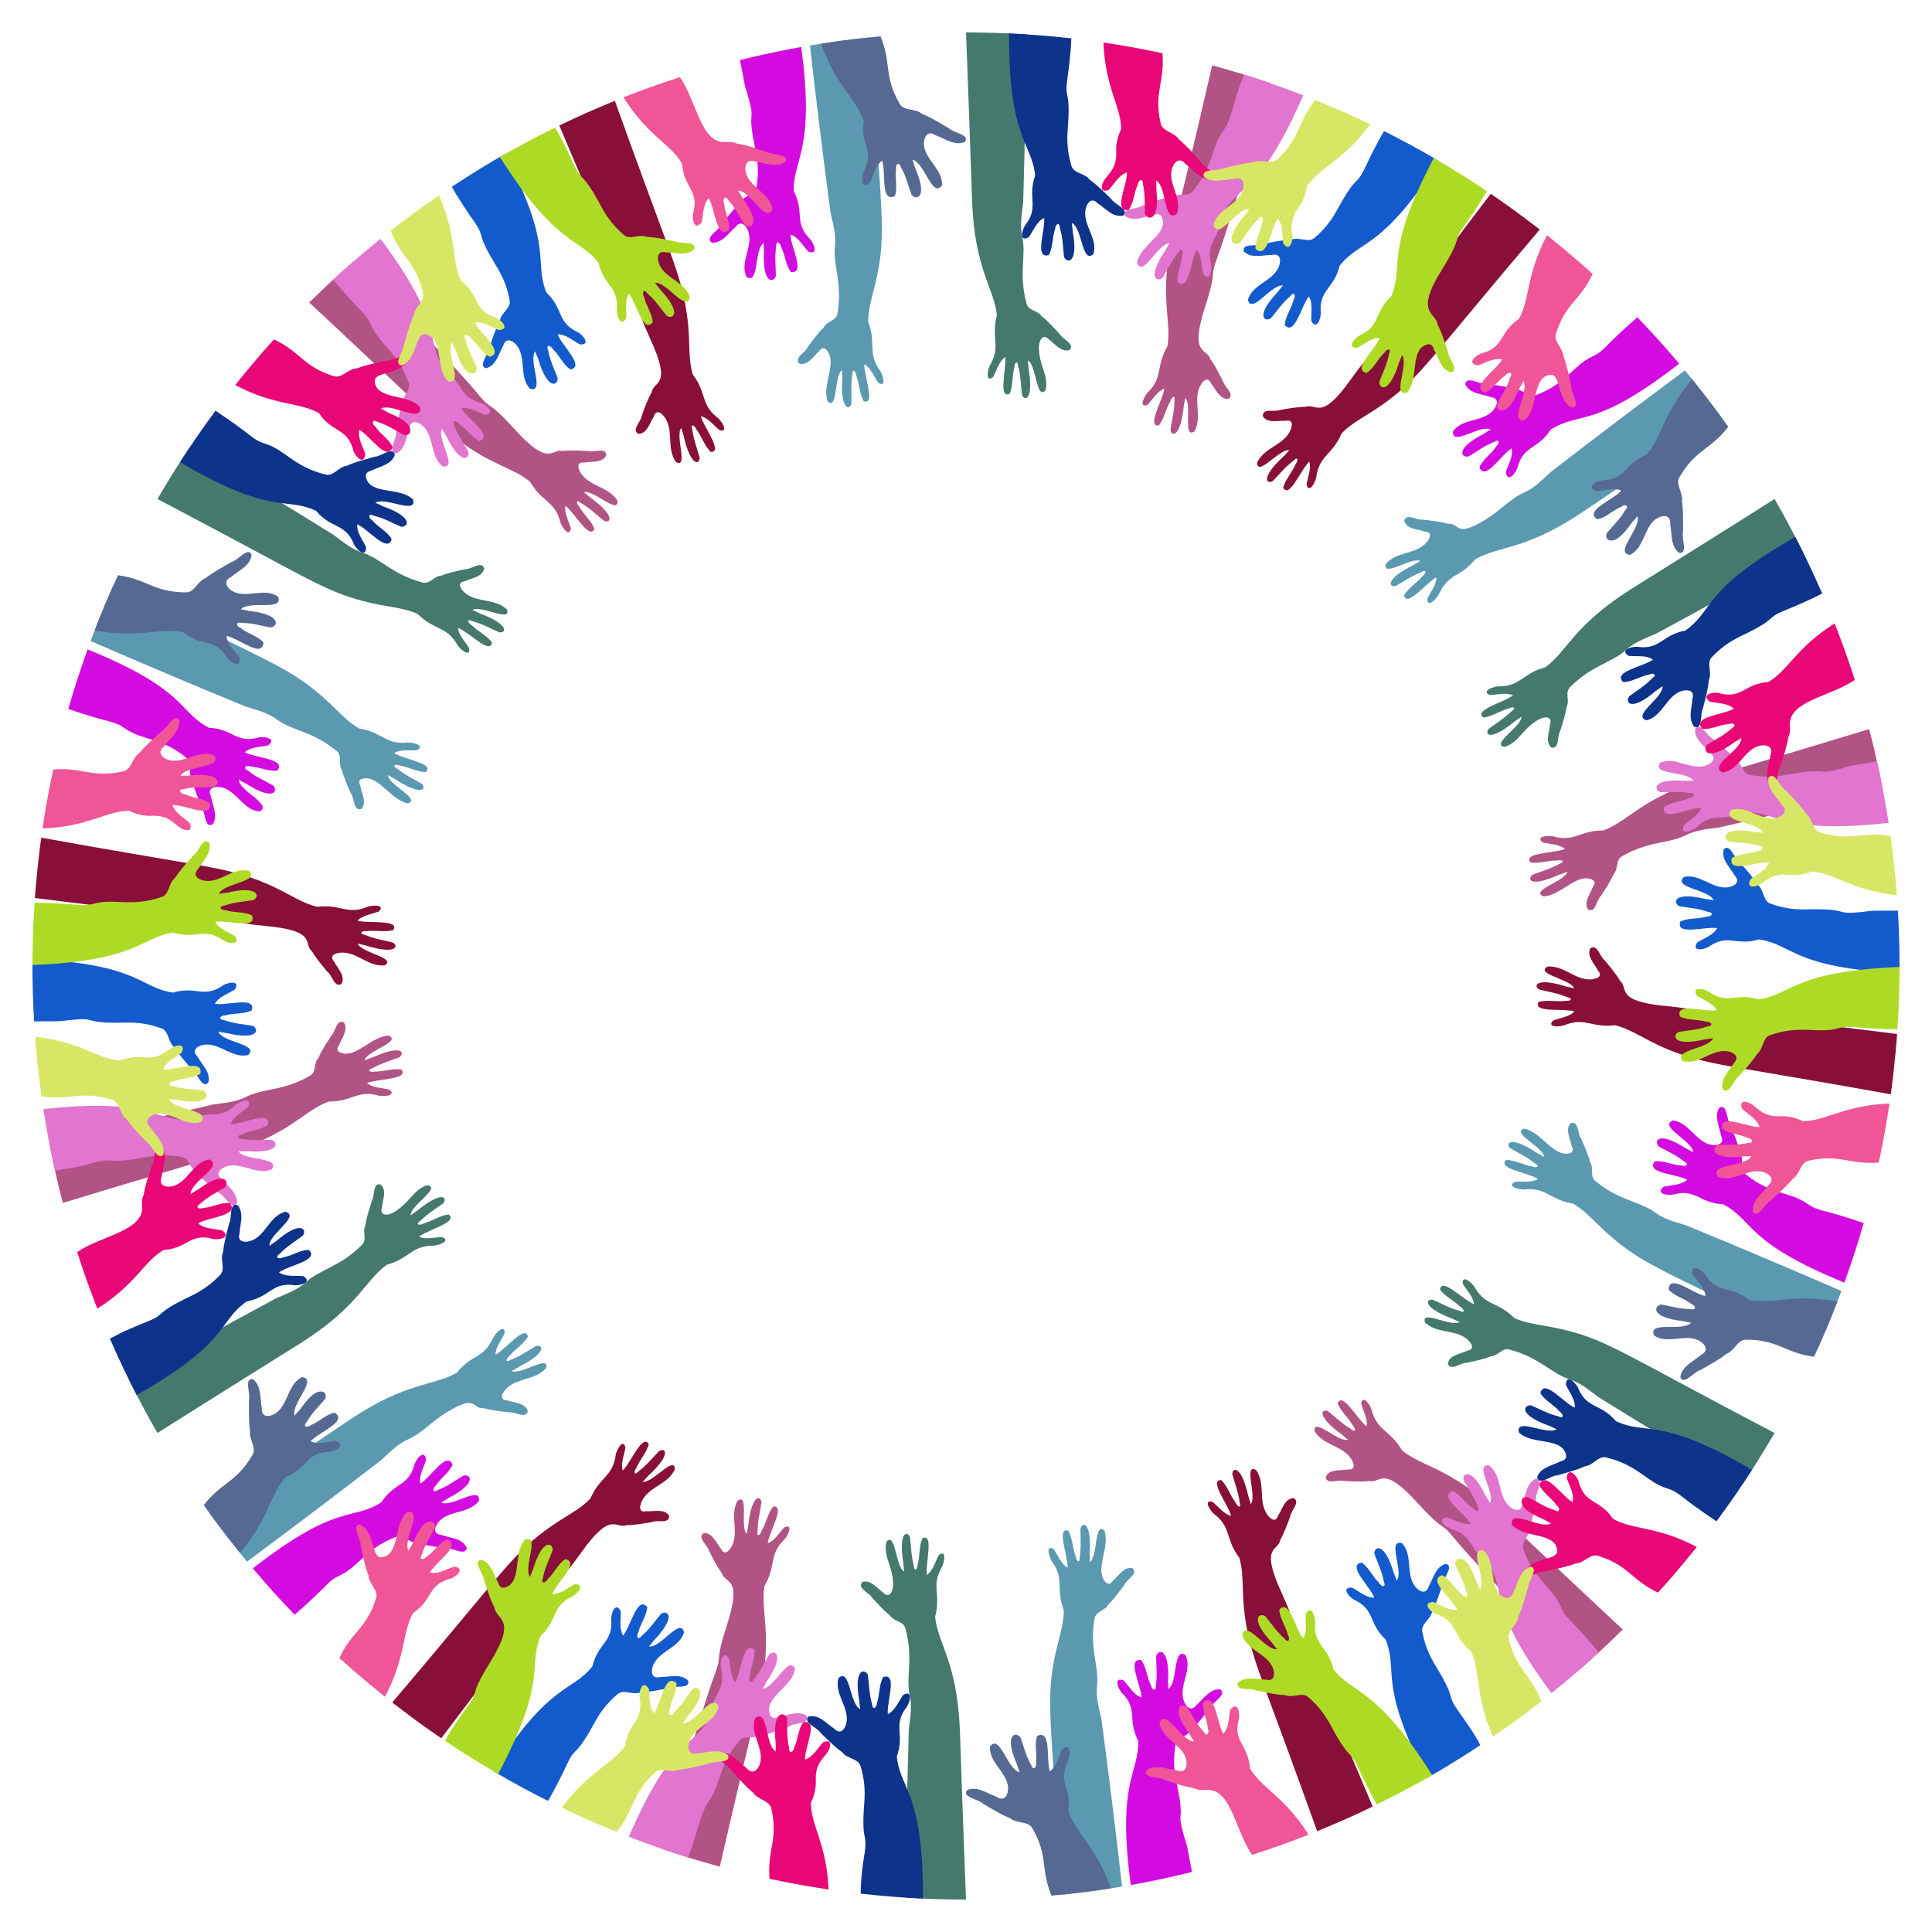 <?xml version="1.0" encoding="utf-8"?>

<!DOCTYPE svg PUBLIC "-//W3C//DTD SVG 1.1//EN" "http://www.w3.org/Graphics/SVG/1.1/DTD/svg11.dtd">
<svg version="1.1" id="Layer_1" xmlns="http://www.w3.org/2000/svg" xmlns:xlink="http://www.w3.org/1999/xlink" x="0px" y="0px"
	 viewBox="0 0 1655.539 1655.55" enable-background="new 0 0 1655.539 1655.55" xml:space="preserve">
<g>
	<g>
		<path fill="#870F39" d="M549.879,356.298c2.437-6.593,4.88-13.749,8.524-20.127c1.668-10.424,18.015-4.1-1.151-45.677
			c-14.106-30.707-6.586-23.761-14.583-39.024c-15.297-29.308-56.324-127.111-63.375-143.956
			c15.172-7.415,31.719-14.638,47.57-21.125c44.982,125.451,54.128,142.657,60.032,172.678c5.893,29.955,1.693,44.451,6.69,61.679
			c11.97,15.939,6.764,25.075,20.283,36.429c3.824,2.167,11.498,13.834,2.66,11.424c-5.012-4.106-9.81-10.651-15.948-11.928
			c2.653,9.837,19.329,30.831,8.402,30.62c-5.234-5.103-7.598-13.278-12.196-19.286c-1.8-4.142-5.32-5.126-3.508,0.206
			c0.977,8.191,4.061,16.062,6.288,24.016c-0.136,6.407-7.88,7.239-13.688-18.516c-0.172-0.729-2.214-6.844-2.046-7.025
			c-5.663,6.193,6.511,35.404-4.669,29.197c-7.764-11.272-2.333-24.366-8.072-35.75c-2.406-4.843-8.43-10.86-10.772-3.268
			c-3.653,5.47-5.385,14.373-13.132,15.03C540.622,368.63,549.54,361.044,549.879,356.298z"/>
		<path fill="#45796D" d="M399.105,487.639c-9.326,2.032-15.841,3.522-21.119,5.688c-6.302,0.219-9.523,7.823-16.265,5.712
			c-25.973-6.975-34.802-20.17-51.441-25.599c-9.063-2.944-15.387-8.308-24.435-15.121c-38.852-24.107-84.086-51.533-123.415-74.826
			c-14.896,22.609-18.542,28.955-27.494,44.126c127.575,66.908,141.721,78.362,176.104,87.407
			c20.926,5.517,33.334,5.021,46.787,11.046c14.207,14.139,23.72,9.997,33.314,25.14c1.724,4.226,12.219,13.298,10.91,4.183
			c-3.359-5.526-9.144-11.16-9.554-17.419c10.41,4.41,27.689,23.32,29.144,12.514c-4.313-5.879-12.098-9.353-17.403-14.729
			c-3.856-2.355-4.325-5.967,0.713-3.435c7.942,2.065,15.279,6.178,22.88,9.495c6.448,0.765,8.215-6.816-16.428-16.094
			c-0.7-0.271-6.484-3.139-6.688-2.999c7.04-4.752,34.229,11.323,29.597-0.618c-10.04-9.203-23.88-5.693-34.343-12.924
			c-4.482-3.06-9.599-9.847-1.716-11.1c6.404-3.054,15.147-3.544,16.663-10.991C412.605,480.115,404.073,487.965,399.105,487.639z"
			/>
		<path fill="#5B99B1" d="M692.051,297.504c5.369-6.996,8.462-11.805,13.82-16.881c2.781-5.708,11.064-5.597,11.857-12.497
			c4.268-26.613-4.137-40.037-2.274-57.463c1.017-9.428-1.208-17.167-3.774-28.493c-6.034-45.163-12.524-97.881-17.628-143.196
			c24.185-3.996,32.944-4.912,51.521-7.01c9.034,149.174,14.584,166.539,5.213,208.032c-3.216,14.197-6.805,23.856-6.83,35.646
			c7.033,18.722-0.55,25.897,9.266,40.707c3.144,3.292,7.113,16.581-0.658,11.672c-3.647-5.372-6.44-12.958-11.961-15.867
			c-0.218,10.154,9.926,35.053-0.537,31.668c-3.585-6.328-3.567-14.863-6.291-21.897c-0.567-4.484-3.662-6.375-3.416-0.737
			c-1.363,8.11-0.614,16.505-0.71,24.741c-1.979,6.176-9.546,4.675-7.94-21.592c0.039-0.751-0.211-7.21-0.001-7.341
			c-7.101,4.446-3.728,35.811-12.63,26.782c-4.908-14.818,9.159-33.69-1.175-44.187c-0.846-0.86-1.803-1.348-2.823-1.211
			c-1.014,0.161-2.088,0.962-3.165,2.638c-5.115,4.405-9.507,12.371-16.795,10.735C679.779,306.783,690.233,302.221,692.051,297.504
			z"/>
		<path fill="#B15385" d="M504.12,386.521c-7.085-0.364-14.903-0.857-21.88-0.065c-10.02-2.348-11.26,14.64-41.549-18.963
			c-22.538-24.86-19.34-15.483-30.169-28.756c-20.649-25.228-84.596-91.188-107.462-114.845
			c-12.971,11.487-18.72,16.443-38.058,35.337c30.952,28.779,105.945,99.556,106.233,99.853
			c42.872,39.757,64.735,38.753,82.96,53.706c9.965,17.322,20.349,15.999,25.52,32.985c0.57,4.553,8.275,16.026,9.454,6.924
			c-1.794-6.223-5.899-13.184-4.66-19.348c8.404,6.604,20.686,29.845,24.856,19.738c-2.623-6.813-9.22-12.203-12.932-18.788
			c-3.103-3.284-2.612-6.9,1.584-3.138c7.104,4.053,13.162,10.015,19.604,15.183c6.007,2.417,9.716-4.438-11.637-19.851
			c-0.604-0.445-5.43-4.727-5.664-4.644c8.031-2.753,30.064,19.91,28.711,7.151c-7.278-11.522-21.523-11.721-29.736-21.465
			c-3.51-4.115-6.671-12.012,1.25-11.17c7.12-1.297,15.307,0.638,18.973-6.212C519.115,382.823,508.734,388.101,504.12,386.521z"/>
		<path fill="#135BCD" d="M387.155,160.017c17.787-11.691,33.25-21.08,45.661-28.046c42.388,82.134,24.107,90.007,35.363,118.647
			c14.655,13.874,9.045,24.65,25.288,33.248c4.706,1.419,14.052,11.74,3.578,11.291c-6.075-3.108-12.114-8.888-19.174-8.651
			c3.411,9.489,23.834,27.658,10.927,30.102c-6.328-4.093-9.368-12.117-14.961-17.325c-2.256-3.924-6.395-4.115-4.07,1.096
			c1.427,8.391,5.274,15.931,8.117,23.787c0.03,6.697-8.938,9.804-16.57-16.21c-0.222-0.729-2.798-6.684-2.61-6.914
			c-6.341,7.68,8.652,35.851-4.518,32.144c-9.314-10.068-3.423-25.316-10.448-35.962c-2.949-4.532-10.105-9.463-12.539-0.889
			c-3.859,6.639-5.919,16.764-14.536,19.19c-7.552-1.841,2.219-11.986,2.561-17.26c2.745-7.831,4.776-15.135,9.031-23.298
			c0.93-6.965,10.103-10.889,8.412-17.943c-2.209-11.817-6.015-20.308-11.759-29.693c-18.108-29.673-8.243-22.614-18.591-37.376
			C392.109,169.614,387.155,160.017,387.155,160.017z"/>
		<path fill="#E175CF" d="M285.541,239.616c13.046-12.115,26.865-23.916,40.542-34.956c55.747,75.214,37.722,84.125,53.948,111.394
			c16.81,11.416,12.78,22.844,30.284,28.748c4.676,0.656,15.885,9.192,5.349,10.578c-6.48-2.072-13.187-6.73-20.311-5.459
			c4.864,8.795,27.92,23.411,15.625,27.976c-6.889-3.01-11.184-10.454-17.531-14.689c-2.274-2.797-10.087-6.95,1.545,13.072
			c2.108,3.63,4.376,7.169,6.416,10.821c1.107,6.624-7.15,11.159-18.933-13.326c-0.337-0.685-3.84-6.157-3.692-6.415
			c-4.984,8.834,14.312,34.127,0.659,32.427c-10.736-8.378-7.417-24.428-16.068-33.824c-3.638-4.003-11.479-7.712-12.477,1.171
			c-3.022,7.735-3.12,17.379-11.314,21.232c-7.81-0.626,0.375-12.271-0.22-17.434c1.366-8.21,2.534-16.326,5.161-24.463
			c-0.129-6.953,8.234-12.359,5.424-19.06c-9.246-25.888-24.49-31.904-31.621-48.278
			C313.468,267.942,310.833,270.115,285.541,239.616L285.541,239.616z"/>
		<path fill="#D30BE1" d="M686.537,40.231c12.251,89.575-7.243,95.804-6.293,123.676c9.21,18.026,0.279,26.218,12.743,39.794
			c3.964,2.919,9.33,15.777-0.398,11.828c-4.689-4.947-8.355-12.358-15.184-14.544c0.049,10.275,13.237,34.039,0.256,32.003
			c-4.601-5.978-4.79-14.551-8.327-21.33c-0.822-4.468-4.643-5.961-4.195-0.297c-1.454,8.38-0.341,16.769-0.28,25.119
			c-2.198,6.262-11.662,6.376-10.22-20.815c0.033-0.761-0.41-7.231-0.156-7.385c-8.51,5.102-3.813,36.679-14.96,28.812
			c-5.441-12.576,5.198-25.021,2.124-37.389c-1.269-5.251-6.381-12.304-11.529-5.016c-5.849,4.99-11.21,13.834-20.101,13.259
			c-6.509-4.241,6.079-10.575,8.161-15.428c5.563-6.918,9.497-12.622,16.286-18.96c3.287-6.322,13.146-6.911,13.923-14.114
			c2.089-13.22,0.704-23.118-1.183-31.939c-8.42-39.93,2.626-16.827-8.837-53.857l-4.292-22.183
			C659.404,45.288,668.663,43.619,686.537,40.231z"/>
		<path fill="#0D338B" d="M184.652,351.938c-16.129,22.095-20.079,28.27-30.451,44.068c79.475,46.593,88.885,29.063,116.585,41.699
			c13.121,15.43,24.095,10.318,31.86,27.048c1.18,4.786,10.996,14.682,11.069,4.169c-2.808-6.277-8.151-12.383-7.592-19.598
			c9.465,3.984,26.365,25.297,29.439,12.5c-3.751-6.541-11.595-10.002-16.48-15.854c-3.796-2.462-3.723-6.574,1.333-3.99
			c8.287,1.862,15.605,6.103,23.287,9.355c6.629,0.332,10.433-8.236-15.289-17.406c-0.717-0.262-6.552-3.174-6.786-2.994
			c8.221-5.792,35.434,10.497,32.375-2.764c-10.984-11.333-36.666-3.661-40.379-19.11c-0.603-2.498,0.421-4.889,4.823-5.804
			c6.983-3.595,17.127-5.128,19.912-13.512c-1.486-7.641-11.941,1.586-17.386,1.623c-7.877,2.356-16.063,4.183-23.727,7.788
			c-7.037,0.621-11.475,9.467-18.363,7.44c-26.778-6.456-34.407-20.976-51.451-26.313
			C215.668,376.632,217.999,374.022,184.652,351.938L184.652,351.938z"/>
		<path fill="#ADDB25" d="M475.67,109.308c-22.131,10.999-37.897,19.656-47.324,25.203c48.335,76.41,67.236,68.596,84.473,90.533
			c4.573,19.727,16.68,20.231,15.892,38.644c-1.151,4.786,3.028,18.077,7.925,8.79c0.398-6.806-1.57-14.83,2.243-20.905
			c6.585,7.892,11.809,34.562,20.425,24.636c-0.333-7.538-5.713-14.214-7.377-21.678c-2.245-3.936-0.286-7.542,3.02-2.924
			c6.511,5.468,11.065,12.6,16.399,19.022c5.612,3.305,13.134-2.463-5.6-22.506c-0.516-0.56-4.346-5.792-4.639-5.746
			c9.781-1.601,26.605,25.636,30.012,12.399c-3.943-13.11-20.111-15.805-25.721-27.224c-2.655-5.381-2.677-13.517,5.587-11.255
			c7.654,0.037,17.573,3.329,23.91-2.825c2.212-7.483-11.601-4.145-16.185-6.542c-9.427-1.835-15.326-3.512-24.668-3.997
			c-6.643-2.706-14.515,3.175-19.739-1.822c-10.114-8.76-15.43-17.219-19.673-25.184c-15.828-29.511-15.72-19.387-22.832-34.941
			C481.441,118.433,475.67,109.308,475.67,109.308z"/>
		<path fill="#EF5597" d="M594.415,180.744c-2.061,4.648-0.008,18.454,6.819,9.761c1.596-6.684,1.036-15.212,6.03-20.689
			c5.47,8.532,6.399,35.985,17.289,27.137c0.974-7.568-3.555-14.902-4.01-22.56c-1.681-4.19,0.987-7.646,3.683-2.617
			c5.939,6.273,9.523,13.959,14.06,21.035c5.491,4.087,14.239-1.055-2.018-23.147c-0.449-0.624-3.599-6.324-3.917-6.315
			c10.79-0.237,23.752,28.842,29.648,16.017c-1.95-13.549-18.579-18.174-22.572-30.323c-1.723-5.127-0.907-13.847,7.831-10.517
			c7.904,0.791,17.486,5.655,25.764,0.169c3.628-7.186-11.672-5.604-16.013-8.536c-5.841-1.822-15.382-5.41-25.366-7.09
			c-3.278-1.785-7.14-1.392-10.884-1.308c-20.279,0.45-24.148-35.684-38.114-55.64c-23.064,7.5-31.081,10.642-48.427,17.275
			c21.044,33.274,39.857,39.329,50.229,56.758C585.823,160.494,598.5,162.438,594.415,180.744z"/>
		<path fill="#E90777" d="M302.284,384.239c0.556,5.068,9.247,16.015,10.766,5.037c-2.016-6.728-6.656-13.427-5.1-20.907
			c8.986,4.646,23.56,27.994,28.494,14.826c-2.947-7.045-10.529-11.126-14.741-17.519c-3.559-2.796-2.923-7.069,1.916-4.071
			c8.257,2.444,15.197,7.301,22.651,11.146c4.404,0.481,6.502-2.302,4.894-6.307c-2.405-6.036-12.24-10.085-18.22-12.721
			c-0.702-0.316-6.301-3.697-6.568-3.526c9.233-5.5,35.044,13.046,33.723-0.909c-9.782-12.437-37.245-6.001-38.972-22.28
			c-0.965-8.984,21.984-5.512,28.107-18.454c-0.459-7.997-12.635,0.932-18.146,0.599c-9.873,2.246-16.896,3.305-25.454,6.568
			c-7.247,0.196-13.085,9.068-19.837,6.539c-26.468-8.37-27.899-20.604-51.063-31.42c-11.467,12.896-16.757,18.702-33.184,39.105
			c34.573,18.198,54.297,14.286,71.795,24.097C284.681,370.916,296.632,366.339,302.284,384.239z"/>
		<path fill="#D7E765" d="M423.143,271.735c5.016,0.917,15.313,10.37,4.252,11.099c-6.561-2.49-12.919-7.6-20.489-6.583
			c3.99,9.296,26.237,25.504,12.748,29.482c-6.815-3.443-10.344-11.298-16.419-15.956c-2.534-3.75-6.842-3.421-4.198,1.62
			c1.847,8.41,6.195,15.68,9.497,23.391c0.165,4.427-2.761,6.321-6.641,4.43c-5.849-2.83-9.184-12.93-11.385-19.083
			c-0.265-0.723-3.237-6.549-3.048-6.803c-6.146,8.818,10.506,35.888-3.318,33.573c-11.707-10.647-3.322-37.579-19.436-40.465
			c-8.938-1.613-7.015,21.513-20.417,26.717c-7.944-1.03,1.833-12.537,1.895-18.056c2.956-9.717,4.507-16.624,8.372-24.92
			c0.715-7.223,9.983-12.403,7.943-19.32c-6.455-27.003-18.554-29.299-27.685-53.181c13.602-10.451,19.857-15.382,41.397-30.309
			c15.665,35.778,10.355,55.192,18.885,73.342C411.198,253.288,405.651,264.8,423.143,271.735z"/>
		<path fill="#556993" d="M738.885,155.242c0.448,3.129,2.291,4.773,6.596,1.321c3.064-6.24,4.233-14.362,10.406-18.866
			c3.465,9.479-1.647,36.451,10.931,30.275c2.605-7.156-0.211-15.313,1.019-22.876c-0.725-4.465,2.634-7.215,4.163-1.744
			c4.415,7.327,6.237,15.673,9.118,23.567c4.426,5.164,14.16,2.294,3.082-23.003c-0.302-0.708-2.131-6.967-2.443-7.029
			c10.625,2.161,16.918,33.378,25.42,22.107c1.05-13.572-14.164-21.844-15.409-34.565c-0.563-5.381,2.128-13.695,9.917-8.496
			c7.899,2.632,16.184,9.384,25.056,5.711c5.068-6.244-9.92-7.771-13.746-11.797c-10.5-6.28-16.831-9.867-23.16-12.46
			c-5.426-4.674-15.732-2.085-19.019-8.628c-13.673-23.752-6.76-34.381-16.285-57.616c-20.971,1.891-42.927,4.947-50.943,6.258
			c13.268,37.118,30.258,47.129,36.54,66.362c-1.102,7.136-0.509,14.274,2.148,21.064
			C747.392,140.883,737.584,146.087,738.885,155.242z"/>
	</g>
	<g>
		<path fill="#870F39" d="M280.617,832.816c-4.563-5.498-9.586-11.38-13.16-17.513c-8.131-6.611,5.466-17.698-40.124-21.885
			c-33.405-3.112-23.972-6.18-41.084-6.878c-32.401-1.372-134.206-14.222-156.356-17.044c0.176-3.104,1.967-26.61,5.439-51.673
			c130.977,23.614,150.627,24.324,179.611,34.193c28.727,9.801,39.397,20.756,56.759,25.022c19.801-2.412,25.098,6.673,41.7,0.62
			c3.906-2.283,17.727-3.003,11.218,3.408c-6.057,2.3-14.17,3.184-18.3,7.881c9.847,2.625,36.372-1.354,30.71,8.046
			c-7.04,1.992-15.3-0.053-22.803,0.93c-4.487-0.512-7.102,2.052-1.58,3.152c7.596,3.262,15.945,4.531,23.949,6.589
			c5.515,3.359,2.259,10.467-22.879,2.608c-0.718-0.217-7.034-1.512-7.107-1.748c2.534,8.038,33.962,12.153,22.93,18.747
			c-13.582,1.087-22.262-10.233-34.987-10.962c-5.397-0.341-13.617,1.872-8.205,7.721c3.162,6.326,9.743,12.018,6.396,18.966
			C286.634,847.087,284.669,835.584,280.617,832.816z"/>
		<path fill="#45796D" d="M318.673,1028.909c-2.596,8.725-4.607,13.842-5.572,21.091c-2.989,5.592,1.951,12.246-3.174,16.932
			c-19.063,19.058-34.862,20.114-47.891,31.84c-7.031,6.338-14.509,9.038-25.291,13.64c-40.138,21.589-86.65,47.229-126.355,69.655
			c7.282,14.63,16.306,31.83,24.546,45.864c35.893-22.806,123.108-77.299,123.483-77.511c49.326-31.425,53.832-52.738,72.978-66.649
			c19.276-5.272,20.669-15.628,38.405-16.352c4.504,0.619,17.592-3.954,9.076-7.376c-6.549,0.204-14.267,2.387-19.872-0.384
			c8.102-6.129,34.225-12.512,25.342-18.995c-7.228,0.804-14.133,5.822-21.428,7.738c-3.966,2.169-7.311,0.77-2.599-2.335
			c5.773-5.858,13.014-10.172,19.63-15.078c3.846-5.218-1.801-10.482-22.147,6.222c-0.586,0.472-5.965,4.055-5.947,4.302
			c-0.568-8.422,26.84-23.973,14.293-25.932c-6.393,2.023-10.611,6.388-14.662,11.028c-16.874,19.319-27.1,15.691-24.177,8.231
			c0.575-6.848,4.451-14.94-1.154-19.898C318.997,1013.494,321.437,1024.74,318.673,1028.909z"/>
		<path fill="#5B99B1" d="M300.72,680.051c-2.503-5.705-6.345-14.363-7.772-20.407c-3.517-5.224,0.737-12.291-4.913-16.507
			c-20.882-16.958-36.741-16.386-50.886-26.687c-7.695-5.62-15.737-7.6-26.568-10.946c-42.268-17.357-91.032-37.976-132.933-56.209
			c6.301-16.6,8.68-23.029,19.706-48.186c128.894,64.269,146.454,69.019,173.939,91.617c16.579,13.574,23.552,24.056,36.36,31.455
			c19.756,3.238,22.002,13.36,39.88,12.287c4.439-1.07,17.928,2.126,9.786,6.393c-6.444,0.507-14.398-0.887-19.711,2.436
			c9.656,5.841,35.114,8.796,27.219,16.278c-7.288-0.059-14.665-4.329-22.129-5.483c-4.168-1.745-7.367-0.015-2.363,2.583
			c6.334,5.221,13.955,8.751,21.102,12.962c4.381,4.742-0.622,10.671-22.662-3.891c-0.63-0.408-6.345-3.411-6.352-3.658
			c0.275,8.429,29.219,21.068,16.871,24.289c-14.987-3.078-24.954-24.761-38.89-21.029c-2.306,0.613-3.532,2.373-1.72,5.91
			c1.371,7.167,5.972,14.406,0.885,19.899C302.57,695.328,303.916,683.914,300.72,680.051z"/>
		<path fill="#B15385" d="M283.817,887.65c-4.516,7.189-7.781,11.473-10.99,18.88c-4.515,4.761-1.262,12.266-7.556,15.489
			c-23.483,13.324-39.06,10.158-54.63,17.983c-8.469,4.271-16.741,4.908-27.984,6.432c-44.453,10.161-96.097,22.531-140.334,33.61
			c5.115,26.519,10.929,48.703,11.506,50.769c40.977-12.568,139.177-41.866,139.605-41.974
			c55.932-17.223,65.851-36.534,88.071-44.888c19.976,0.036,24.087-9.579,41.358-5.57c4.17,1.792,17.996,0.857,10.716-4.702
			c-6.372-1.555-14.392-1.452-19.066-5.64c9.445-3.759,36.317-2.976,29.492-11.587c-7.243-1.133-15.207,1.867-22.75,1.777
			c-4.4,1.038-7.242-1.202-1.87-2.946c7.135-4.119,15.265-6.357,22.956-9.332c4.489-3.525,2.834-11.393-23.053,0.124
			c-0.697,0.301-6.798,2.323-6.844,2.565c1.554-8.191,32.245-15.987,20.65-21.236c-15.379,0.579-28.527,20.332-41.778,14.386
			c-2.181-0.984-3.188-2.912-0.799-6.112c2.277-6.108,8.265-13.228,4.199-19.534C288.188,872.86,287.415,884.505,283.817,887.65z"/>
		<path fill="#135BCD" d="M29.202,875.214c-0.993-15.966-1.554-37.001-1.368-53.407c92.044,4.401,90.946,24.303,120.384,28.764
			c19.445-5.756,25.838,4.565,41.426-5.214c3.412-3.236,17.184-6.407,11.578,2.564c-5.714,3.702-13.57,5.939-17.111,12.255
			c9.882,1.811,35.814-6.76,31.553,5.643c-6.694,3.421-15.174,2.026-22.473,4.252c-4.521-0.017-6.748,3.467-1.115,4.073
			c7.89,2.982,16.413,3.431,24.637,4.913c5.83,3.34,4.134,12.604-22.3,6.199c-0.744-0.173-7.198-0.932-7.305-1.21
			c3.684,9.452,35.445,10.574,25.52,20.037c-13.282,2.996-23.634-9.738-36.385-9.001c-5.403,0.277-13.233,3.991-6.974,10.391
			c4.041,7.258,11.546,13.548,9.218,22.216c-5.428,5.649-9.114-8.001-13.608-10.882c-6.887-7.822-11.791-13.46-15.658-19.499
			c-5.405-4.313-4.345-14.202-11.299-16.277c-12.533-4.491-22.497-4.953-31.514-4.724c-34.699,0.781-23.766-4.202-41.689-2.657
			C48.078,875.057,61.023,875.214,29.202,875.214z"/>
		<path fill="#E175CF" d="M47.125,1003.144c-5.735-26.329-6.967-34.401-9.977-52.7c89.328-10.08,95.022,9.502,123.481,9.207
			c18.231-8.775,26.213,0.34,40.09-11.8c3.017-3.895,16.002-8.957,11.811,0.678c-5.081,4.575-12.534,8.056-14.893,14.835
			c10.283,0.195,34.349-12.43,31.99,0.504c-6.086,4.459-14.669,4.446-21.519,7.819c-4.469,0.712-6.06,4.499-0.388,4.185
			c8.339,1.654,16.751,0.74,25.097,0.877c6.121,2.318,6.274,11.776-21.057,9.725c-0.759-0.051-7.237,0.238-7.384-0.02
			c4.87,8.634,36.656,4.683,28.459,15.636c-12.691,5.136-24.916-5.783-37.331-3.008c-5.825,1.292-12.229,6.357-5.281,11.405
			c4.826,5.947,13.587,11.593,12.772,20.411c-4.448,6.411-10.51-6.458-15.234-8.524c-7.245-6.123-12.335-9.746-18.564-16.732
			c-6.276-3.489-6.614-13.307-13.779-14.253c-13.161-2.403-23.085-1.253-31.952,0.426c-33.082,6.162-24.878-0.142-41.546,4.072
			C62.941,1000.653,81.979,997.252,47.125,1003.144L47.125,1003.144z"/>
		<path fill="#D30BE1" d="M75.03,556.457c85.556,34.828,76.987,52.818,103.983,67.16c20.221,1.02,22.834,12.829,40.867,8.819
			c4.527-1.973,18.362-0.203,10.035,6.241c-6.697,1.573-14.765,1.108-20.156,5.91c8.919,5.082,36.111,5.514,27.831,15.736
			c-7.42,1.021-14.98-3.103-22.588-3.411c-4.264-1.512-7.488,1.049-2.362,3.484c6.516,5.436,14.334,8.655,21.587,12.764
			c4.371,5.109-0.232,13.248-23.094-1.517c-0.647-0.409-6.5-3.26-6.511-3.558c0.427,10.059,29.918,21.721,17.533,27.348
			c-13.516-1.552-19.264-17.05-31.359-20.5c-5.379-1.549-13.888-0.514-10.06,7.497c1.416,7.82,6.367,16.701,1.423,24.026
			c-6.967,3.485-6.022-10.452-9.319-14.775c-3.661-9.518-6.399-15.221-8.282-23.567c-3.714-5.845,0.448-14.939-5.285-19.107
			c-21.402-17.308-37.548-14.507-52.194-24.794c-10.121-7.12-10.852-3.718-48.554-16.685
			C63.672,590.161,65.739,582.801,75.03,556.457z"/>
		<path fill="#0D338B" d="M94.1,1147.017c8.537,19.477,16.477,35.925,23.048,48.431c80.944-46.209,68.581-61.932,94.253-80.281
			c19.847-3.656,21.007-15.75,39.314-14.117c4.719,1.372,18.177-2.196,9.149-7.522c-6.773-0.7-15.014,0.856-20.793-3.184
			c8.032-6.103,35.05-10.217,25.562-19.295c-7.535-0.013-14.456,5.06-21.982,6.381c-4.024,2.06-7.612-0.029-2.821-3.134
			c5.77-6.26,13.105-10.488,19.77-15.526c3.685-5.62-2.185-13.055-22.724,4.565c-0.584,0.49-5.989,4.08-5.957,4.376
			c-1.132-9.956,26.844-25.352,13.724-29.405c-13.291,3.344-16.644,19.345-28.357,24.453c-4.943,2.193-13.628,2.426-10.99-6.094
			c0.318-7.489,4.212-17.211-1.731-24.015c-7.396-2.569-4.673,11.492-7.26,15.867c-1.768,7.252-4.239,15.191-5.131,24.467
			c-3.023,6.353,2.554,14.638-2.718,19.638c-9.244,9.72-17.886,14.625-26.03,18.5c-31.348,15.023-19.231,14.482-35.948,21.225
			C98.264,1143.78,102.417,1143.32,94.1,1147.017z"/>
		<path fill="#ADDB25" d="M29.633,773.521c-1.671,26.477-1.661,36.387-1.855,53.407c91.239-3.593,92.54-23.731,120.661-27.755
			c19.405,5.912,25.858-4.33,41.413,5.564c3.57,3.392,17.169,6.423,11.574-2.467c-5.688-3.75-13.64-6.059-16.986-12.397
			c10.129-1.758,35.832,7.052,31.555-5.379c-6.692-3.48-15.166-2.155-22.46-4.444c-4.58-0.03-6.686-3.528-1.044-4.079
			c7.998-2.908,16.453-3.291,24.687-4.703c5.84-3.289,4.087-12.618-22.284-6.392c-0.743,0.167-7.192,0.872-7.299,1.149
			c3.563-9.39,35.458-10.145,25.701-19.817c-13.345-3.135-23.662,9.541-36.417,8.695c-5.398-0.323-13.22-4.106-6.964-10.46
			c3.672-6.437,11.658-13.352,9.487-22.125c-5.383-5.674-9.404,8.019-13.731,10.76c-4.77,5.477-10.718,11.504-15.794,19.368
			c-5.602,4.252-4.466,14.165-11.435,16.18c-26.079,9.025-40.306,0.931-57.485,5.645C69.244,777.502,69.183,774.092,29.633,773.521
			L29.633,773.521z"/>
		<path fill="#EF5597" d="M159.441,711.272c4.161,0.678,4.766-1.905,3.206-5.909c-5.043-4.781-12.447-8.311-14.905-15.545
			c10.784-0.525,34.292,12.391,32.146-1.441c-6.054-4.616-14.682-4.353-21.535-7.778c-4.478-0.636-6.102-4.663-0.422-4.495
			c8.315-2.036,16.803-1.298,25.208-1.698c6.252-2.691,6.401-12.845-21.04-9.794c-0.766,0.078-7.286-0.038-7.439,0.241
			c5.229-9.505,36.902-6.22,28.681-17.701c-12.645-5.055-25.073,7.021-37.586,4.421c-5.304-1.065-12.438-6.118-5.152-12.019
			c5.262-7.15,13.725-12.707,12.948-22.262c-4.393-6.756-10.46,7.225-15.367,9.627c-7.26,6.528-13.695,12.245-18.819,18.442
			c-6.077,3.798-6.696,14.424-13.903,15.625c-26.691,5.987-34.911-3.765-59.865-1.573c-4.001,18.648-7.424,38.297-9.162,50.554
			c39.415-1.657,53.988-14.896,74.207-15.185c6.484,3.174,13.475,4.729,20.751,4.208
			C148.257,698.878,150.276,709.787,159.441,711.272z"/>
		<path fill="#E90777" d="M180.751,1061.164c4.648,2.06,18.454,0.007,9.76-6.819c-6.754-1.627-15.008-0.965-20.69-6.029
			c8.532-5.47,35.985-6.401,27.137-17.291c-7.567-0.973-14.902,3.556-22.56,4.011c-4.19,1.682-7.645-0.987-2.618-3.682
			c6.273-5.939,13.959-9.524,21.035-14.062c4.083-5.487-1.031-14.255-23.146,2.019c-0.624,0.449-6.324,3.6-6.315,3.918
			c-0.239-10.791,28.845-23.754,16.015-29.649c-13.55,1.951-18.172,18.58-30.322,22.573c-5.127,1.723-13.847,0.908-10.517-7.83
			c0.793-7.917,5.653-17.486,0.167-25.764c-7.187-3.628-5.601,11.668-8.535,16.014c-1.806,5.791-5.407,15.372-7.089,25.366
			c-1.785,3.279-1.391,7.133-1.307,10.884c0.449,20.223-35.728,24.182-55.638,38.117c7.525,23.143,10.685,31.191,17.278,48.426
			c33.274-21.047,39.324-39.857,56.755-50.232C160.5,1069.757,162.446,1057.08,180.751,1061.164z"/>
		<path fill="#D7E765" d="M152.827,895.876c4.18-0.375,4.665,2.281,2.808,6.119c-5.383,4.405-13.041,7.393-16.018,14.428
			c10.067,1.21,35.171-9.895,31.977,3.754c-6.381,4.167-14.962,3.281-22.049,6.203c-4.512,0.31-6.432,4.21-0.758,4.453
			c8.175,2.626,16.708,2.502,25.045,3.511c6.033,3.139,5.419,13.277-21.706,8.247c-0.758-0.133-7.265-0.489-7.397-0.779
			c4.504,9.865,36.377,8.849,27.306,19.73c-12.98,4.125-24.468-8.823-37.134-7.136c-5.367,0.678-12.855,5.202-6.032,11.616
			c4.718,7.48,12.698,13.512,11.318,23.133c-4.874,6.418-9.977-7.991-14.635-10.712c-6.043-6.263-12.447-12.766-17.428-19.751
			c-5.848-4.215-5.605-14.868-12.736-16.58c-26.346-7.892-35.12,1.238-59.827-2.747c-3.141-22.612-5.193-45.206-5.517-51.012
			c39.33,4.491,52.897,18.757,72.956,20.448c6.701-2.698,13.788-3.745,21.001-2.702
			C140.809,907.428,143.628,896.693,152.827,895.876z"/>
		<path fill="#556993" d="M193.436,561.827c2.089,4.689,13.645,12.526,11.78,1.58c-3.865-5.767-10.312-10.834-11.111-18.426
			c10.752,1.874,30.708,19.625,31.666,5.638c-4.891-5.829-13.369-7.466-19.302-12.309c-4.23-1.602-4.927-5.885,0.579-4.476
			c8.544-0.158,16.583,2.39,24.958,3.868c6.665-1.248,9.129-11.116-18.378-14.166c-0.765-0.092-7.101-1.636-7.312-1.396
			c7.233-8.117,37.366,2.018,31.864-10.978c-11.229-7.701-26.005,1.35-37.64-3.928c-4.946-2.205-10.796-8.695-2.395-12.852
			c6.702-5.82,16.151-9.368,17.508-18.871c-2.808-7.563-11.788,4.751-17.102,6.019c-8.415,4.723-16.151,8.999-22.393,13.861
			c-6.758,2.373-9.718,12.587-16.984,12.191c-27.336-0.019-33.277-11.338-58.074-14.67c-6.706,14.406-14.41,32.643-20.017,47.342
			c38.362,6.972,56.274-2.675,75.716,1.429C172.689,554.44,182.582,546.361,193.436,561.827z"/>
	</g>
	<g>
		<path fill="#870F39" d="M558.57,1304.292c-7.847,1.338-15.185,2.641-21.706,2.653c-9.716,3.495-12.927-13.165-39.012,23.733
			c-19.231,27.036-17.46,17.781-26.572,32.118c-17.571,27.548-73.451,100.771-93.171,126.696
			c-14.868-10.292-20.159-13.857-41.986-30.613c93.738-110.428,101.949-125.625,130.545-146.994
			c17.169-12.861,28.996-17.089,39.257-27.765c7.896-18.468,18.252-18.119,21.469-35.773c0.022-4.575,6.342-16.898,8.561-7.975
			c-1.047,6.385-4.303,13.778-2.344,19.742c7.58-7.563,17.014-32.057,22.345-22.523c-1.801,7.069-7.717,13.202-10.626,20.176
			c-2.694,3.627-1.779,7.155,1.944,2.922c6.55-4.851,11.792-11.384,17.664-17.381c5.637-3.093,10.249,3.167-9.213,21.077
			c-0.548,0.514-4.835,5.337-5.076,5.284c8.248,1.786,27.49-23.296,27.654-10.513c-5.866,12.299-19.989,14.208-26.995,24.853
			c-3,4.501-5.206,12.71,2.563,10.925c7.037,0.438,15.298-2.424,19.551,3.931C573.87,1306.199,563.013,1302.148,558.57,1304.292z"/>
		<path fill="#45796D" d="M747.329,1369.105c4.957,5.248,9.706,10.983,15.509,15.379c3.428,5.511,11.57,4.341,13.101,11.209
			c6.994,26.05,0.01,40.262,3.659,57.412c2.002,9.262,0.537,17.425-0.821,28.7c-1.357,45.554-2.397,98.663-2.825,144.261
			c24.246,1.516,35.897,1.531,51.817,1.709c-1.731-41.856-5.254-145.334-5.251-145.73c-2.504-58.407-18.739-73.005-21.22-96.526
			c5.085-19.335-3.213-25.724,5.055-41.435c2.8-3.592,5.396-17.212-1.859-11.548c-3.112,5.773-5.085,13.56-10.301,17.016
			c-1.266-10.092,6.286-35.904-3.809-31.446c-2.927,6.696-2.023,15.159-4.013,22.441c-0.102,4.52-2.992,6.711-3.329,1.075
			c-2.197-7.936-2.32-16.367-3.27-24.555c-2.592-5.855-10.015-3.74-5.684,22.326c0.116,0.747,0.536,7.198,0.761,7.29
			c-7.545-3.649-7.39-35.21-15.366-25.341c-1.439,6.546,0.24,12.394,2.239,18.235c8.475,24.457-0.126,31.154-4.94,25.049
			c-5.374-3.755-10.718-11.311-17.834-8.965C734.136,1361.155,745.191,1364.814,747.329,1369.105z"/>
		<path fill="#5B99B1" d="M436.476,1210.258c-5.203-0.672-13.717-1.241-21.59-3.502c-11.215,0.814-5.54-12.807-32.358,3.63
			c-13.608,8.335-20.879,17.736-32.966,23.098c-8.694,3.843-14.425,9.817-22.748,17.541
			c-36.097,27.904-78.461,59.963-115.107,87.112c-10.985-13.133-21.981-27.576-31.827-41.06
			c35.283-23.424,120.669-81.036,121.006-81.285c48.519-32.195,70.034-27.7,90.587-39.56c4.502-5.509,9.976-10.126,16.355-13.447
			c14.426-8.455,12.566-16.979,19.982-22.681c2.929-2.256,4.744-1.623,4.647,2.415c-2.784,5.853-7.994,12.08-7.758,18.352
			c8.925-4.923,25.317-26.145,27.737-15.455c-3.703,6.306-11.08,10.55-15.815,16.451c-3.593,2.736-3.705,6.394,1.042,3.364
			c7.733-2.905,14.636-7.769,21.834-11.826c6.314-1.401,8.817,6.001-14.714,17.715c-0.668,0.34-6.12,3.779-6.336,3.659
			c7.37,4.019,32.828-14.726,29.5-2.399c-9.112,10.242-23.117,8.05-32.814,16.344c-4.13,3.49-8.538,10.779-0.604,11.254
			c5.741,2.151,15.382,1.815,17.747,9.19C450.668,1216.325,441.152,1209.456,436.476,1210.258z"/>
		<path fill="#B15385" d="M607.544,1328.855c2.994,5.678,6.047,12.512,10.847,18.955c2.953,10.103,18.335,2.241,4.271,45.511
			c-10.35,32.164-3.707,24.363-9.831,40.468c-11.528,30.468-39.668,128.975-45.777,150.461
			c11.998,4.204,30.744,10.154,49.765,15.329c29.731-130.041,36.718-148.016,39.024-178.625c2.264-30.295-3.611-44.352-0.708-62.017
			c9.987-17.264,3.728-25.684,15.801-38.599c3.627-2.702,9.708-15.135,1.279-11.649c-4.483,4.689-8.591,11.892-14.403,13.734
			c1.462-10.075,15.522-32.93,4.695-31.377c-4.59,5.7-5.964,14.092-9.815,20.61c-1.294,4.325-4.677,5.743-3.496,0.188
			c0.001-8.254,2.122-16.421,3.388-24.58c-0.893-6.337-8.722-6.193-11.389,20.026c-0.084,0.744-1.384,7.054-1.196,7.213
			c-6.391-5.352,2.33-35.912-8.077-28.447c-6.394,12.129,0.565,24.469-3.781,36.456c-1.813,5.094-7.081,11.792-10.31,4.552
			c-4.074-4.829-7.171-13.73-14.797-13.378C596.908,1317.712,606.656,1324.203,607.544,1328.855z"/>
		<path fill="#135BCD" d="M469.539,1543.196c-14.592-7.27-30.291-15.747-47.086-25.631c49.751-77.181,66.75-66.673,85.223-89.772
			c4.73-19.685,16.876-20.111,16.208-38.477c-1.069-4.643,3.052-18.07,8.012-8.744c0.346,6.798-1.646,14.719,2.054,20.943
			c6.502-7.645,12.064-34.407,20.659-24.507c-0.386,7.51-5.831,14.156-7.552,21.592c-2.274,3.907-0.371,7.581,2.968,3.005
			c6.537-5.37,11.181-12.521,16.57-18.9c5.794-3.37,12.976,2.735-5.777,22.423c-0.521,0.557-4.401,5.767-4.695,5.72
			c10.007,1.561,26.856-25.46,30.092-12.083c-4.038,13.008-20.221,15.577-25.95,26.989c-2.458,4.818-3.154,13.465,5.509,11.26
			c7.729,0.198,17.246-3.347,23.869,3.068c2.184,7.526-11.613,3.993-16.23,6.375c-8.166,1.628-16.174,3.407-24.717,3.82
			c-6.468,2.593-14.478-3.342-19.756,1.656c-10.178,8.653-15.543,17.015-19.857,24.95c-16.667,30.442-15.525,18.476-23.145,34.771
			C475.388,1534.12,469.539,1543.196,469.539,1543.196z"/>
		<path fill="#E175CF" d="M589.474,1591.636c-18.104-5.852-25.541-8.165-50.66-17.72c37.188-85.499,54.178-74.917,69.599-102.354
			c1.5-20.197,13.365-22.518,9.786-40.651c-1.864-4.575,0.235-18.367,6.476-9.882c1.414,6.747,0.784,14.828,5.432,20.286
			c5.188-8.623,6.351-35.951,16.394-27.459c0.844,7.446-3.458,14.904-3.946,22.504c-1.612,4.227,0.87,7.514,3.426,2.448
			c5.587-6.381,8.99-14.12,13.269-21.271c5.191-4.272,13.258,0.516-2.06,23.038c-0.425,0.637-3.413,6.419-3.711,6.423
			c10.137-0.179,22.37-29.413,27.753-16.872c-2.181,15.696-27.447,24.542-21.306,39.281c0.981,2.4,3.241,3.648,7.328,1.815
			c8.061-1.257,16.829-5.968,24.052-0.846c3.349,7.052-10.661,5.763-14.993,8.972c-9.739,3.474-15.381,6.019-23.756,7.716
			c-5.914,3.56-14.908-0.803-19.227,4.83c-17.807,20.975-15.391,37.189-26.02,51.582
			C600.029,1553.307,595.093,1580.397,589.474,1591.636z"/>
		<path fill="#D30BE1" d="M216.614,1343.951c73.197-56.951,84.032-40.188,110.1-56.538c10.952-16.967,22.542-13.369,28.037-30.951
			c0.543-4.663,8.803-16.105,10.445-5.591c-1.919,6.526-6.418,13.338-4.979,20.429c8.681-5.07,22.742-28.453,27.601-16.272
			c-2.848,6.956-10.189,11.425-14.274,17.869c-3.44,2.933-2.858,7.027,1.809,3.814c7.929-2.881,14.691-8.099,21.89-12.33
			c6.597-1.263,11.327,6.883-12.878,19.238c-0.677,0.353-6.066,3.983-6.328,3.842c8.971,4.769,33.783-15.102,32.405-1.419
			c-8.125,10.929-24.252,7.99-33.444,16.859c-3.917,3.731-7.441,11.655,1.466,12.443c7.884,2.881,17.319,2.644,21.488,10.818
			c-0.438,7.822-12.262-0.092-17.423,0.626c-8.176-1.148-16.783-2.246-24.578-4.587c-6.94,0.282-12.55-7.941-19.181-4.977
			c-25.641,9.828-31.321,25.226-47.524,32.739c-11.213,5.183-8.559,7.456-38.741,33.7
			C241.176,1372.032,229.016,1358.589,216.614,1343.951z"/>
		<path fill="#0D338B" d="M737.53,1622.678c19.945,2.252,40.539,3.717,53.348,4.225c0.46-91.234-19.619-93.511-22.374-121.756
			c6.746-19.012-3.151-26.077,7.411-41.1c3.546-3.396,7.179-16.812-1.945-11.69c-3.999,5.507-6.656,13.276-13.148,16.439
			c-1.275-10.01,8.652-35.451-3.95-31.807c-3.774,6.511-2.834,15.047-5.448,22.222c-0.225,4.515-3.824,6.562-4.128,0.907
			c-2.546-8.104-2.543-16.6-3.582-24.892c-3.025-5.992-12.366-4.748-7.386,21.95c0.133,0.751,0.545,7.233,0.817,7.354
			c-9.225-4.146-8.644-35.975-18.639-26.536c-3.707,13.105,8.458,24.082,7.039,36.772c-0.567,5.379-4.698,13.008-10.757,6.437
			c-7.203-4.571-12.631-12.099-21.683-10.434c-5.943,5.113,7.547,9.65,10.131,14.188c5.956,5.823,11.7,11.668,18.635,16.676
			c3.883,5.663,13.929,5.055,15.654,12.155c3.385,11.545,3.898,20.567,3.032,31.753c-2.634,34.603,2.932,23.946,0.432,41.759
			C740.85,1588.299,737.53,1606.247,737.53,1622.678z"/>
		<path fill="#ADDB25" d="M381.447,1491.766c15.808,10.428,21.418,14.232,45.434,28.411c42.95-81.498,25.016-90.149,36.368-118.325
			c14.788-13.776,9.235-24.534,25.589-33.058c4.733-1.403,14.179-11.663,3.661-11.239c-6.135,3.104-12.018,8.668-19.229,8.459
			c3.551-9.634,24.076-27.469,11.156-29.965c-6.336,3.999-9.461,12.023-15.083,17.159c-2.288,3.903-6.404,4.022-4.053-1.143
			c1.481-8.354,5.387-15.853,8.285-23.668c0.07-6.716-8.708-10.01-16.682,16.032c-0.231,0.73-2.869,6.679-2.686,6.915
			c-6.206-8.017,8.933-35.867-4.227-32.206c-10.793,11.447-2.022,36.789-17.281,41.208c-2.486,0.738-4.869-0.246-6.002-4.576
			c-4.146-7.225-5.889-16.859-14.407-19.268c-7.6,1.818,2.2,11.901,2.401,17.299c3.421,9.906,4.993,15.852,8.854,23.346
			c1.546,11.432,20.368,9.081-3.74,47.587c-17.747,28.529-8.969,23.29-18.941,37.262
			C400.153,1462.996,387.781,1479.1,381.447,1491.766z"/>
		<path fill="#EF5597" d="M384.205,1353.237c5.069-0.556,16.016-9.246,5.037-10.765c-6.722,2.014-13.429,6.655-20.907,5.099
			c4.646-8.986,27.995-23.559,14.827-28.493c-7.044,2.946-11.127,10.528-17.519,14.739c-2.796,3.559-7.069,2.923-4.071-1.916
			c2.445-8.256,7.301-15.196,11.147-22.651c0.481-4.404-2.301-6.503-6.306-4.894c-6.036,2.404-10.086,12.239-12.722,18.219
			c-0.317,0.702-3.697,6.3-3.527,6.568c-5.496-9.233,13.043-35.045-0.907-33.724c-12.341,9.706-6.094,37.254-22.282,38.971
			c-9.012,0.97-5.462-21.961-18.453-28.108c-7.998,0.459,0.933,12.635,0.598,18.146c2.322,10.207,3.297,16.85,6.567,25.454
			c0.196,7.251,9.068,13.085,6.538,19.838c-8.371,26.466-20.607,27.899-31.423,51.062c12.924,11.492,18.745,16.793,39.104,33.185
			c18.197-34.568,14.291-54.3,24.101-71.794C370.971,1370.779,366.263,1358.901,384.205,1353.237z"/>
		<path fill="#E90777" d="M711.302,1496.109c0.679-4.169-1.913-4.762-5.91-3.205c-4.78,5.043-8.31,12.448-15.544,14.905
			c-0.525-10.784,12.39-34.289-1.443-32.145c-4.615,6.054-4.352,14.682-7.777,21.535c-0.635,4.479-4.662,6.102-4.495,0.422
			c-2.036-8.315-1.299-16.801-1.699-25.207c-2.691-6.252-12.845-6.401-9.792,21.041c0.078,0.766-0.038,7.286,0.242,7.439
			c-9.507-5.23-6.221-36.903-17.702-28.681c-5.054,12.645,7.022,25.074,4.423,37.586c-1.065,5.304-6.118,12.439-12.018,5.152
			c-7.156-5.266-12.713-13.727-22.263-12.947c-6.761,4.398,7.22,10.448,9.628,15.367c6.509,7.236,12.25,13.701,18.443,18.818
			c3.798,6.077,14.424,6.697,15.625,13.902c5.983,26.668-3.762,34.93-1.57,59.866c18.648,3.998,38.247,7.414,50.555,9.158
			c-1.659-39.41-14.898-53.99-15.189-74.206c3.173-6.484,4.728-13.475,4.207-20.751
			C698.909,1507.294,709.817,1505.275,711.302,1496.109z"/>
		<path fill="#D7E765" d="M548.452,1456.312c-1.717-4.788,1.332-18.412,7.506-9.238c1.116,6.853-0.088,15.217,4.515,21.066
			c6.072-8.11,8.994-35.433,19.207-25.803c0.421,7.622-4.627,14.607-5.637,22.214c-1.982,4.061,0.429,7.699,3.489,2.861
			c6.376-5.821,10.508-13.225,15.545-19.95c5.794-3.694,14.119,2.144-3.694,22.946c-0.493,0.589-4.047,6.044-4.364,6.012
			c10.73,1.151,25.672-27.072,30.737-13.84c-2.915,13.389-19.85,16.785-24.714,28.612c-2.09,4.988-1.911,13.749,7.042,11.073
			c7.917-0.314,18.156-4.291,25.716,1.684c3.089,7.424-12.023,4.756-16.594,7.359c-7.433,1.748-15.959,4.306-25.812,5.224
			c-6.702,3.049-15.663-2.56-20.733,2.761c-20.04,18.99-16.461,31.076-32.265,50.494c-23.03-9.415-30.806-13.139-47.027-20.737
			c23.354-31.613,42.621-36.385,54.198-52.972c1.01-7.159,3.642-13.823,8.147-19.546
			C547.756,1470.65,549.524,1463.569,548.452,1456.312z"/>
		<path fill="#556993" d="M280.429,1244.081c5.078,0.548,17.655-5.571,7.241-9.413c-7.003,0.531-14.542,3.541-21.505,0.44
			c6.47-7.755,32.416-16.916,20.645-24.604c-7.477,1.322-13.133,7.86-20.281,10.582c-3.5,2.868-7.543,1.327-3.571-2.745
			c4.165-7.524,10.407-13.245,15.77-19.684c1.475-4.229-0.813-6.864-5.074-6.161c-6.421,1.043-12.496,9.76-16.359,15.023
			c-0.462,0.618-4.966,5.344-4.865,5.647c-3.385-10.222,20.332-31.409,6.406-33.113c-12.257,5.887-11.892,23.285-22.158,30.661
			c-4.354,3.173-13.013,5.086-12.362-4.309c-1.658-8.794-0.185-18.819-7.614-24.591c-7.935-1.275-1.775,12.508-3.348,17.85
			c0.022,10.083-0.33,18.375,0.899,26.283c-1.347,7.016,6,14.797,2.09,20.791c-13.788,23.858-26.288,23.002-41.73,43.042
			c0.67,1,12.164,17.456,31.002,40.873c25.174-29.703,25.758-49.975,39.055-64.857
			C263.71,1258.339,261.661,1245.743,280.429,1244.081z"/>
	</g>
	<g>
		<path fill="#870F39" d="M1105.66,1299.252c-2.464,6.667-4.889,13.765-8.524,20.127c-1.659,10.37-17.985,4.161,1.151,45.677
			c14.106,30.707,6.586,23.761,14.583,39.024c15.047,28.827,54.601,122.995,63.375,143.956c-15.109,7.386-31.71,14.635-47.57,21.125
			c-44.831-125.03-54.137-142.702-60.032-172.678c-5.893-29.956-1.693-44.452-6.69-61.679c-11.97-15.939-6.764-25.075-20.283-36.429
			c-3.815-2.162-11.504-13.836-2.66-11.424c5.012,4.106,9.81,10.651,15.948,11.928c-2.653-9.837-19.329-30.83-8.402-30.62
			c5.234,5.103,7.599,13.278,12.196,19.286c1.8,4.142,5.32,5.126,3.508-0.206c-0.977-8.191-4.061-16.063-6.288-24.016
			c0.136-6.395,7.874-7.265,13.688,18.516c0.172,0.729,2.214,6.844,2.047,7.025c5.663-6.193-6.511-35.404,4.669-29.197
			c7.765,11.273,2.332,24.365,8.072,35.75c2.406,4.843,8.43,10.86,10.772,3.269c3.654-5.472,5.385-14.373,13.132-15.03
			C1114.917,1286.92,1105.999,1294.506,1105.66,1299.252z"/>
		<path fill="#45796D" d="M1256.434,1167.911c9.325-2.032,15.841-3.522,21.119-5.688c6.302-0.219,9.523-7.823,16.265-5.713
			c25.976,6.975,34.8,20.169,51.442,25.599c9.063,2.944,15.387,8.308,24.435,15.121c38.852,24.106,84.085,51.532,123.415,74.826
			c14.848-22.536,18.454-28.805,27.494-44.126c-127.552-66.896-141.722-78.362-176.104-87.407
			c-20.927-5.517-33.334-5.021-46.787-11.046c-14.207-14.14-23.72-9.997-33.314-25.14c-1.724-4.226-12.219-13.298-10.91-4.183
			c3.359,5.526,9.144,11.16,9.554,17.419c-10.412-4.411-27.689-23.32-29.144-12.514c4.313,5.879,12.098,9.353,17.403,14.729
			c3.856,2.355,4.325,5.967-0.713,3.435c-7.942-2.065-15.279-6.178-22.88-9.495c-6.448-0.765-8.216,6.816,16.428,16.094
			c0.7,0.271,6.484,3.139,6.688,2.999c-7.04,4.752-34.23-11.323-29.597,0.618c10.04,9.203,23.88,5.693,34.343,12.924
			c4.482,3.06,9.599,9.847,1.716,11.1c-6.404,3.054-15.147,3.544-16.663,10.991
			C1242.933,1175.434,1251.468,1167.585,1256.434,1167.911z"/>
		<path fill="#5B99B1" d="M963.488,1358.046c-5.403,7.039-8.463,11.806-13.82,16.881c-2.781,5.708-11.064,5.598-11.857,12.497
			c-4.268,26.614,4.137,40.035,2.274,57.463c-1.016,9.419,1.194,17.109,3.774,28.493c6.037,45.19,12.524,97.882,17.628,143.196
			c-24.357,4.025-33.138,4.934-51.521,7.01c-9.033-149.174-14.584-166.539-5.213-208.032c3.216-14.197,6.805-23.856,6.83-35.646
			c-7.033-18.722,0.55-25.897-9.266-40.707c-3.144-3.292-7.113-16.581,0.658-11.672c3.647,5.372,6.439,12.957,11.961,15.867
			c0.218-10.155-9.926-35.053,0.537-31.668c3.585,6.328,3.567,14.863,6.291,21.897c0.567,4.484,3.662,6.375,3.416,0.737
			c1.363-8.111,0.614-16.505,0.71-24.741c1.979-6.176,9.546-4.675,7.94,21.592c-0.039,0.751,0.211,7.21,0.001,7.34
			c7.102-4.447,3.728-35.811,12.63-26.782c4.908,14.818-9.159,33.691,1.175,44.187c0.846,0.86,1.803,1.348,2.823,1.211
			c1.014-0.161,2.088-0.962,3.165-2.638c5.115-4.405,9.507-12.371,16.795-10.735
			C975.761,1348.767,965.306,1353.329,963.488,1358.046z"/>
		<path fill="#B15385" d="M1151.42,1269.029c7.088,0.364,14.903,0.857,21.88,0.065c10.02,2.348,11.26-14.64,41.549,18.963
			c22.538,24.86,19.34,15.483,30.169,28.756c20.677,25.261,84.83,91.429,107.462,114.845c12.741-11.283,18.661-16.384,38.058-35.337
			c-30.949-28.777-105.945-99.556-106.233-99.853c-42.872-39.757-64.735-38.753-82.96-53.706
			c-9.945-17.287-20.353-16.014-25.52-32.984c-0.57-4.553-8.275-16.026-9.454-6.924c1.794,6.223,5.899,13.184,4.659,19.347
			c-8.404-6.603-20.686-29.845-24.856-19.738c2.623,6.813,9.22,12.203,12.932,18.787c3.103,3.283,2.612,6.901-1.584,3.138
			c-7.104-4.053-13.162-10.015-19.604-15.183c-6.007-2.417-9.716,4.438,11.637,19.851c0.604,0.445,5.43,4.727,5.663,4.644
			c-8.031,2.753-30.063-19.909-28.711-7.151c7.277,11.521,21.523,11.721,29.736,21.465c3.51,4.115,6.671,12.012-1.25,11.17
			c-7.124,1.298-15.308-0.637-18.973,6.212C1136.425,1272.727,1146.806,1267.449,1151.42,1269.029z"/>
		<path fill="#135BCD" d="M1268.384,1495.533c-17.807,11.704-33.316,21.119-45.661,28.046
			c-42.371-82.102-24.121-90.042-35.363-118.647c-14.655-13.874-9.045-24.65-25.288-33.248c-4.706-1.419-14.052-11.74-3.578-11.291
			c6.075,3.108,12.114,8.888,19.174,8.651c-3.411-9.489-23.834-27.658-10.927-30.102c6.328,4.093,9.368,12.117,14.961,17.324
			c2.256,3.925,6.396,4.115,4.07-1.096c-1.427-8.391-5.274-15.932-8.117-23.787c-0.03-6.697,8.938-9.804,16.57,16.21
			c0.222,0.729,2.798,6.684,2.61,6.914c6.341-7.68-8.652-35.851,4.518-32.144c9.314,10.068,3.424,25.317,10.448,35.962
			c2.949,4.532,10.105,9.464,12.539,0.889c3.859-6.64,5.919-16.764,14.536-19.19c7.552,1.841-2.219,11.985-2.561,17.26
			c-2.74,7.817-4.776,15.135-9.031,23.298c-0.93,6.965-10.104,10.89-8.412,17.943c2.209,11.817,6.015,20.308,11.759,29.693
			c17.973,29.453,8.314,22.716,18.591,37.376C1249.92,1466.599,1266.269,1489.19,1268.384,1495.533z"/>
		<path fill="#E175CF" d="M1369.999,1415.934c-13.069,12.136-26.839,23.895-40.542,34.956
			c-55.747-75.215-37.722-84.125-53.948-111.394c-16.81-11.416-12.78-22.844-30.284-28.748c-4.671-0.656-15.886-9.192-5.349-10.578
			c6.48,2.072,13.187,6.73,20.311,5.459c-4.865-8.795-27.92-23.411-15.625-27.976c6.889,3.01,11.184,10.454,17.531,14.688
			c2.274,2.797,10.088,6.95-1.545-13.072c-2.108-3.63-4.376-7.169-6.416-10.821c-1.107-6.624,7.15-11.159,18.933,13.326
			c0.337,0.685,3.839,6.157,3.692,6.415c4.984-8.834-14.312-34.127-0.659-32.427c10.737,8.378,7.417,24.427,16.068,33.824
			c3.638,4.003,11.479,7.712,12.477-1.171c3.016-7.719,3.121-17.379,11.314-21.232c7.806,0.626-0.374,12.276,0.22,17.434
			c-1.366,8.21-2.534,16.326-5.161,24.463c0.129,6.953-8.234,12.359-5.424,19.06c9.247,25.89,24.489,31.903,31.622,48.278
			C1342.071,1387.608,1344.706,1385.435,1369.999,1415.934L1369.999,1415.934z"/>
		<path fill="#D30BE1" d="M969.003,1615.319c-12.251-89.574,7.242-95.804,6.293-123.676c-9.21-18.026-0.278-26.218-12.743-39.794
			c-3.965-2.92-9.33-15.777,0.398-11.828c4.689,4.948,8.355,12.358,15.184,14.544c-0.049-10.275-13.237-34.039-0.256-32.003
			c4.601,5.978,4.79,14.551,8.327,21.33c0.822,4.468,4.643,5.961,4.195,0.298c1.454-8.38,0.341-16.769,0.28-25.119
			c2.198-6.262,11.662-6.376,10.22,20.815c-0.033,0.761,0.41,7.231,0.156,7.385c8.51-5.102,3.813-36.679,14.96-28.812
			c5.443,12.579-5.198,25.018-2.124,37.389c1.269,5.251,6.381,12.304,11.529,5.016c5.849-4.99,11.21-13.833,20.1-13.259
			c6.509,4.241-6.079,10.575-8.161,15.428c-5.566,6.921-9.496,12.621-16.286,18.96c-3.287,6.322-13.146,6.912-13.923,14.114
			c-2.089,13.22-0.704,23.118,1.183,31.939c8.42,39.93-2.626,16.827,8.837,53.858l4.292,22.183
			C996.187,1610.249,986.901,1611.926,969.003,1615.319z"/>
		<path fill="#0D338B" d="M1470.887,1303.612c16.138-22.107,20.085-28.278,30.451-44.068
			c-79.475-46.593-88.885-29.063-116.585-41.699c-13.121-15.43-24.095-10.318-31.86-27.048c-1.18-4.786-10.996-14.682-11.069-4.169
			c2.808,6.277,8.151,12.383,7.592,19.598c-9.465-3.984-26.365-25.297-29.439-12.5c3.751,6.541,11.595,10.002,16.48,15.854
			c3.796,2.462,3.722,6.574-1.333,3.99c-8.287-1.862-15.605-6.104-23.287-9.355c-6.629-0.332-10.434,8.236,15.289,17.406
			c0.717,0.262,6.552,3.174,6.786,2.994c-8.221,5.792-35.435-10.498-32.375,2.764c10.929,11.276,36.674,3.692,40.379,19.11
			c0.603,2.498-0.421,4.889-4.823,5.804c-6.984,3.596-17.127,5.128-19.912,13.512c1.486,7.641,11.941-1.586,17.386-1.623
			c7.876-2.356,16.063-4.183,23.726-7.787c7.007-0.618,11.486-9.464,18.363-7.44c26.771,6.454,34.412,20.978,51.451,26.313
			C1439.871,1278.919,1437.541,1281.528,1470.887,1303.612L1470.887,1303.612z"/>
		<path fill="#ADDB25" d="M1179.869,1546.242c22.17-11.019,37.955-19.688,47.324-25.203c-48.34-76.417-67.234-68.594-84.473-90.533
			c-4.573-19.728-16.68-20.231-15.892-38.644c1.151-4.786-3.028-18.077-7.925-8.79c-0.398,6.806,1.57,14.83-2.243,20.905
			c-6.585-7.892-11.809-34.563-20.425-24.636c0.333,7.538,5.713,14.214,7.377,21.678c2.245,3.936,0.286,7.542-3.019,2.924
			c-6.511-5.468-11.066-12.6-16.399-19.022c-5.612-3.305-13.134,2.463,5.6,22.506c0.516,0.56,4.346,5.792,4.639,5.746
			c-9.781,1.601-26.605-25.636-30.012-12.399c3.943,13.11,20.11,15.805,25.721,27.224c2.655,5.382,2.676,13.517-5.587,11.255
			c-7.654-0.036-17.573-3.328-23.91,2.825c-2.212,7.483,11.601,4.145,16.185,6.542c9.426,1.835,15.326,3.512,24.668,3.997
			c6.643,2.706,14.515-3.175,19.739,1.822c10.114,8.76,15.431,17.219,19.673,25.184c15.829,29.511,15.72,19.387,22.832,34.941
			C1174.104,1537.127,1179.869,1546.242,1179.869,1546.242z"/>
		<path fill="#EF5597" d="M1061.124,1474.806c2.061-4.648,0.008-18.454-6.818-9.761c-1.597,6.689-1.036,15.213-6.03,20.689
			c-5.47-8.532-6.399-35.985-17.289-27.137c-0.974,7.568,3.555,14.902,4.01,22.56c1.681,4.19-0.987,7.646-3.683,2.617
			c-5.939-6.274-9.523-13.959-14.061-21.035c-5.491-4.087-14.239,1.054,2.018,23.147c0.449,0.623,3.599,6.324,3.917,6.315
			c-10.792,0.237-23.751-28.844-29.648-16.017c1.95,13.55,18.579,18.174,22.572,30.323c1.723,5.127,0.907,13.847-7.831,10.517
			c-7.903-0.791-17.486-5.655-25.764-0.169c-3.628,7.186,11.672,5.604,16.013,8.536c5.855,1.826,15.386,5.41,25.366,7.09
			c3.28,1.786,7.149,1.392,10.884,1.308c20.279-0.45,24.153,35.694,38.114,55.64c23.355-7.594,31.37-10.752,48.427-17.275
			c-21.044-33.274-39.857-39.33-50.229-56.758C1069.716,1495.056,1057.039,1493.112,1061.124,1474.806z"/>
		<path fill="#E90777" d="M1353.255,1271.311c-0.556-5.068-9.247-16.015-10.766-5.037c2.016,6.729,6.656,13.427,5.1,20.907
			c-8.986-4.646-23.56-27.994-28.494-14.826c2.947,7.045,10.529,11.126,14.741,17.519c3.559,2.796,2.923,7.069-1.916,4.071
			c-8.256-2.444-15.197-7.301-22.651-11.146c-4.404-0.481-6.502,2.302-4.894,6.307c2.405,6.036,12.24,10.085,18.22,12.721
			c0.702,0.316,6.301,3.697,6.568,3.526c-9.233,5.5-35.044-13.046-33.723,0.909c9.782,12.437,37.245,6,38.972,22.28
			c0.965,8.984-21.984,5.512-28.107,18.454c0.459,7.998,12.635-0.932,18.146-0.599c9.879-2.248,16.896-3.305,25.454-6.568
			c7.246-0.196,13.085-9.068,19.837-6.539c26.401,8.349,27.956,20.628,51.063,31.42c11.467-12.896,16.757-18.702,33.184-39.105
			c-34.569-18.195-54.301-14.288-71.795-24.097C1370.86,1284.638,1358.904,1289.202,1353.255,1271.311z"/>
		<path fill="#D7E765" d="M1232.396,1383.815c-5.016-0.917-15.313-10.37-4.252-11.099c6.561,2.49,12.919,7.6,20.489,6.583
			c-3.99-9.296-26.237-25.504-12.748-29.482c6.815,3.443,10.344,11.298,16.419,15.956c2.534,3.75,6.842,3.421,4.198-1.62
			c-1.847-8.41-6.195-15.68-9.497-23.391c-0.165-4.427,2.761-6.321,6.641-4.431c5.849,2.83,9.184,12.93,11.385,19.083
			c0.265,0.723,3.237,6.549,3.048,6.803c6.146-8.818-10.506-35.888,3.318-33.573c11.707,10.647,3.322,37.579,19.436,40.465
			c8.937,1.613,7.016-21.513,20.417-26.717c7.944,1.03-1.833,12.536-1.895,18.056c-2.948,9.691-4.505,16.62-8.372,24.92
			c-0.715,7.218-9.982,12.404-7.943,19.32c6.455,27.005,18.554,29.297,27.685,53.182c-13.739,10.556-19.912,15.419-41.397,30.309
			c-15.665-35.778-10.355-55.192-18.885-73.342C1244.339,1402.261,1249.888,1390.75,1232.396,1383.815z"/>
		<path fill="#556993" d="M916.655,1500.308c-0.448-3.129-2.291-4.773-6.596-1.321c-3.064,6.24-4.233,14.362-10.406,18.866
			c-3.465-9.479,1.648-36.451-10.931-30.275c-2.605,7.156,0.211,15.313-1.019,22.876c0.725,4.465-2.634,7.215-4.163,1.744
			c-4.415-7.327-6.237-15.673-9.118-23.567c-4.427-5.164-14.16-2.294-3.082,23.003c0.302,0.708,2.131,6.967,2.443,7.029
			c-10.625-2.161-16.918-33.378-25.42-22.107c-1.05,13.573,14.164,21.844,15.409,34.565c0.563,5.381-2.128,13.695-9.917,8.495
			c-7.899-2.632-16.184-9.384-25.056-5.711c-5.068,6.244,9.92,7.771,13.746,11.797c10.535,6.301,16.844,9.872,23.16,12.46
			c5.426,4.674,15.732,2.085,19.019,8.628c13.712,23.82,6.701,34.244,16.285,57.616c18.365-1.657,39.786-4.434,50.943-6.258
			c-13.268-37.118-30.258-47.128-36.54-66.362c1.102-7.136,0.509-14.274-2.148-21.064
			C908.147,1514.667,917.955,1509.464,916.655,1500.308z"/>
	</g>
	<g>
		<path fill="#870F39" d="M1374.922,822.734c4.524,5.45,9.576,11.364,13.16,17.513c7.971,6.481-5.187,17.723,40.124,21.885
			c33.405,3.112,23.972,6.18,41.084,6.878c32.401,1.372,134.206,14.222,156.355,17.044c-0.176,3.106-1.967,26.609-5.439,51.673
			c-131.009-23.62-150.624-24.323-179.611-34.193c-28.727-9.8-39.398-20.756-56.759-25.022c-19.801,2.412-25.098-6.673-41.7-0.62
			c-3.906,2.284-17.727,3.003-11.218-3.408c6.057-2.3,14.17-3.184,18.3-7.881c-9.847-2.625-36.372,1.354-30.71-8.046
			c7.04-1.992,15.3,0.053,22.803-0.93c4.487,0.512,7.102-2.052,1.58-3.152c-7.596-3.262-15.945-4.531-23.949-6.589
			c-5.515-3.359-2.259-10.467,22.879-2.608c0.718,0.217,7.034,1.512,7.107,1.748c-2.533-8.033-33.958-12.156-22.93-18.747
			c13.582-1.087,22.262,10.233,34.987,10.962c5.397,0.341,13.617-1.872,8.205-7.721c-3.162-6.326-9.743-12.018-6.396-18.966
			C1368.906,808.463,1370.87,819.966,1374.922,822.734z"/>
		<path fill="#45796D" d="M1336.866,626.641c2.596-8.724,4.607-13.843,5.572-21.091c2.988-5.589-1.949-12.248,3.174-16.932
			c19.063-19.058,34.863-20.114,47.891-31.84c7.092-6.394,14.777-9.152,25.291-13.64c40.149-21.594,86.648-47.228,126.355-69.655
			c-7.294-14.653-16.325-31.866-24.546-45.864c-35.875,22.795-123.109,77.299-123.483,77.511
			c-49.315,31.418-53.836,52.741-72.978,66.649c-19.276,5.272-20.669,15.628-38.405,16.352c-4.505-0.619-17.592,3.954-9.076,7.376
			c6.549-0.204,14.267-2.387,19.872,0.384c-8.102,6.129-34.225,12.512-25.342,18.995c7.228-0.804,14.133-5.821,21.428-7.738
			c3.966-2.169,7.311-0.77,2.599,2.336c-5.773,5.858-13.014,10.172-19.63,15.078c-3.814,5.175,1.706,10.56,22.147-6.222
			c0.586-0.472,5.965-4.055,5.947-4.302c0.568,8.422-26.84,23.974-14.293,25.932c6.393-2.023,10.611-6.388,14.662-11.028
			c16.674-19.09,27.173-15.877,24.177-8.231c-0.575,6.848-4.451,14.94,1.154,19.898
			C1336.542,642.056,1334.102,630.81,1336.866,626.641z"/>
		<path fill="#5B99B1" d="M1354.819,975.499c2.503,5.705,6.345,14.363,7.772,20.407c3.517,5.223-0.736,12.291,4.912,16.507
			c20.883,16.958,36.741,16.385,50.886,26.687c7.695,5.62,15.737,7.6,26.568,10.946c42.255,17.352,91.036,37.977,132.933,56.209
			c-6.302,16.6-8.68,23.029-19.706,48.186c-128.888-64.266-146.454-69.018-173.939-91.616
			c-16.578-13.573-23.552-24.056-36.36-31.455c-19.762-3.239-21.995-13.36-39.88-12.288c-4.439,1.07-17.928-2.126-9.786-6.393
			c6.444-0.507,14.398,0.887,19.711-2.436c-9.645-5.834-35.114-8.796-27.219-16.278c7.288,0.059,14.665,4.329,22.129,5.483
			c4.167,1.745,7.367,0.015,2.363-2.583c-6.334-5.221-13.955-8.751-21.102-12.962c-4.381-4.742,0.622-10.671,22.662,3.891
			c0.63,0.408,6.345,3.411,6.352,3.658c-0.275-8.429-29.219-21.068-16.871-24.289c14.969,3.074,24.975,24.756,38.89,21.029
			c2.306-0.613,3.532-2.373,1.72-5.91c-1.371-7.167-5.972-14.406-0.885-19.899C1352.969,960.221,1351.624,971.636,1354.819,975.499z
			"/>
		<path fill="#B15385" d="M1371.722,767.9c4.516-7.189,7.781-11.473,10.99-18.88c4.516-4.761,1.262-12.266,7.556-15.489
			c23.483-13.324,39.06-10.158,54.63-17.983c8.469-4.271,16.741-4.908,27.984-6.432c44.458-10.163,96.097-22.531,140.334-33.611
			c-5.115-26.519-10.929-48.703-11.506-50.769c-40.985,12.57-139.177,41.866-139.605,41.974
			c-55.932,17.223-65.851,36.534-88.071,44.889c-19.976-0.036-24.087,9.579-41.358,5.569c-4.17-1.792-17.995-0.857-10.716,4.702
			c6.372,1.555,14.392,1.452,19.066,5.64c-9.445,3.759-36.317,2.976-29.492,11.587c7.243,1.133,15.207-1.867,22.75-1.777
			c4.4-1.038,7.242,1.202,1.87,2.946c-7.135,4.119-15.265,6.357-22.956,9.332c-4.489,3.525-2.834,11.393,23.053-0.124
			c0.698-0.301,6.798-2.322,6.844-2.565c-1.554,8.191-32.245,15.988-20.65,21.236c15.379-0.579,28.527-20.332,41.778-14.386
			c2.181,0.984,3.188,2.912,0.799,6.112c-2.277,6.108-8.265,13.228-4.198,19.534C1367.351,782.69,1368.124,771.046,1371.722,767.9z"
			/>
		<path fill="#135BCD" d="M1626.337,780.336c0.994,15.962,1.553,37.001,1.368,53.407c-92.044-4.401-90.946-24.303-120.384-28.764
			c-19.445,5.756-25.838-4.565-41.426,5.214c-3.412,3.237-17.184,6.407-11.578-2.564c5.714-3.702,13.57-5.939,17.111-12.255
			c-9.881-1.811-35.814,6.76-31.553-5.643c6.694-3.421,15.174-2.026,22.473-4.252c4.521,0.017,6.748-3.467,1.115-4.073
			c-7.89-2.982-16.413-3.431-24.637-4.913c-5.83-3.34-4.134-12.604,22.301-6.199c0.744,0.173,7.198,0.932,7.305,1.21
			c-3.685-9.452-35.445-10.574-25.52-20.037c13.282-2.996,23.633,9.738,36.385,9.001c5.403-0.277,13.233-3.991,6.974-10.391
			c-4.041-7.258-11.546-13.548-9.218-22.216c5.428-5.649,9.114,8.001,13.608,10.882c6.847,7.777,11.78,13.442,15.658,19.499
			c5.405,4.313,4.345,14.202,11.299,16.277c12.533,4.491,22.497,4.953,31.514,4.724c34.699-0.781,23.766,4.202,41.689,2.657
			C1607.461,780.493,1594.516,780.336,1626.337,780.336z"/>
		<path fill="#E175CF" d="M1608.414,652.406c5.765,26.464,7.064,34.989,9.977,52.7c-89.323,10.079-95.025-9.502-123.481-9.207
			c-18.232,8.776-26.213-0.34-40.09,11.8c-3.017,3.895-16.001,8.957-11.811-0.678c5.081-4.575,12.534-8.056,14.893-14.835
			c-10.283-0.195-34.349,12.43-31.99-0.504c6.086-4.459,14.669-4.446,21.519-7.819c4.469-0.712,6.06-4.499,0.388-4.185
			c-8.339-1.654-16.751-0.74-25.097-0.877c-6.121-2.318-6.274-11.776,21.057-9.725c0.759,0.051,7.237-0.238,7.384,0.02
			c-4.872-8.637-36.657-4.682-28.459-15.636c12.694-5.137,24.911,5.784,37.331,3.008c5.824-1.292,12.229-6.357,5.281-11.405
			c-4.831-5.953-13.587-11.594-12.772-20.411c4.448-6.411,10.51,6.457,15.234,8.524c7.237,6.117,12.332,9.742,18.564,16.732
			c6.276,3.488,6.614,13.307,13.779,14.253c13.161,2.403,23.085,1.253,31.952-0.426c33.082-6.162,24.878,0.142,41.546-4.072
			C1592.603,654.895,1573.561,658.298,1608.414,652.406L1608.414,652.406z"/>
		<path fill="#D30BE1" d="M1580.509,1099.093c-85.556-34.829-76.987-52.818-103.983-67.16c-20.222-1.02-22.834-12.829-40.867-8.819
			c-4.526,1.973-18.362,0.203-10.035-6.241c6.697-1.573,14.765-1.108,20.156-5.91c-8.919-5.082-36.111-5.514-27.831-15.736
			c7.42-1.021,14.98,3.103,22.588,3.411c4.264,1.512,7.488-1.049,2.362-3.484c-6.516-5.436-14.334-8.655-21.588-12.764
			c-4.371-5.109,0.231-13.248,23.094,1.517c0.647,0.409,6.5,3.26,6.511,3.558c-0.427-10.059-29.918-21.721-17.533-27.348
			c13.516,1.552,19.264,17.05,31.359,20.5c5.38,1.549,13.887,0.513,10.06-7.497c-1.416-7.82-6.367-16.702-1.423-24.026
			c6.967-3.485,6.022,10.452,9.319,14.775c3.662,9.52,6.399,15.22,8.281,23.567c3.714,5.845-0.447,14.94,5.285,19.107
			c21.403,17.308,37.547,14.506,52.194,24.794c10.121,7.12,10.852,3.719,48.554,16.685
			C1591.932,1065.169,1589.82,1072.694,1580.509,1099.093z"/>
		<path fill="#0D338B" d="M1561.439,508.533c-8.55-19.505-16.479-35.927-23.048-48.431c-80.944,46.208-68.581,61.932-94.253,80.281
			c-19.847,3.656-21.006,15.75-39.314,14.117c-4.719-1.372-18.177,2.196-9.149,7.522c6.773,0.7,15.014-0.856,20.793,3.184
			c-8.032,6.103-35.05,10.217-25.562,19.295c7.535,0.013,14.456-5.06,21.982-6.381c4.024-2.06,7.612,0.029,2.821,3.134
			c-5.77,6.26-13.105,10.487-19.77,15.526c-3.685,5.62,2.186,13.055,22.724-4.565c0.584-0.49,5.989-4.08,5.957-4.376
			c1.131,9.956-26.843,25.353-13.724,29.405c13.292-3.344,16.643-19.345,28.357-24.453c4.943-2.193,13.628-2.426,10.99,6.094
			c-0.318,7.483-4.211,17.211,1.731,24.015c7.396,2.569,4.673-11.492,7.26-15.867c1.78-7.302,4.24-15.203,5.13-24.467
			c3.023-6.353-2.554-14.638,2.718-19.638c9.244-9.72,17.886-14.625,26.03-18.5c31.348-15.023,19.231-14.482,35.948-21.225
			C1552.092,513.87,1561.439,508.533,1561.439,508.533z"/>
		<path fill="#ADDB25" d="M1625.906,882.029c1.661-26.313,1.66-36.258,1.855-53.407c-91.23,3.593-92.568,23.735-120.661,27.755
			c-19.405-5.912-25.858,4.33-41.413-5.564c-3.57-3.392-17.169-6.423-11.574,2.467c5.688,3.75,13.64,6.059,16.986,12.397
			c-10.129,1.758-35.832-7.052-31.555,5.379c6.692,3.48,15.166,2.155,22.46,4.444c4.58,0.03,6.687,3.528,1.044,4.079
			c-7.998,2.908-16.453,3.291-24.687,4.703c-5.84,3.289-4.087,12.618,22.284,6.392c0.743-0.167,7.193-0.872,7.3-1.149
			c-3.563,9.39-35.458,10.145-25.701,19.817c13.348,3.136,23.66-9.541,36.418-8.695c5.398,0.323,13.22,4.106,6.964,10.46
			c-3.672,6.437-11.658,13.352-9.487,22.125c5.383,5.674,9.404-8.02,13.731-10.76c4.77-5.477,10.718-11.504,15.794-19.368
			c5.603-4.252,4.466-14.165,11.435-16.18c26.079-9.025,40.306-0.931,57.485-5.645
			C1586.295,878.048,1586.357,881.458,1625.906,882.029L1625.906,882.029z"/>
		<path fill="#EF5597" d="M1496.098,944.278c-4.161-0.678-4.766,1.905-3.206,5.909c5.043,4.781,12.448,8.311,14.905,15.545
			c-10.785,0.525-34.292-12.392-32.146,1.441c6.054,4.616,14.682,4.353,21.535,7.778c4.478,0.636,6.102,4.663,0.422,4.495
			c-8.315,2.036-16.803,1.298-25.208,1.698c-6.252,2.691-6.401,12.845,21.04,9.794c0.766-0.078,7.286,0.038,7.439-0.241
			c-5.234,9.515-36.905,6.216-28.681,17.701c12.645,5.055,25.073-7.021,37.586-4.421c5.304,1.065,12.438,6.118,5.152,12.019
			c-5.261,7.148-13.725,12.706-12.948,22.262c4.396,6.761,10.453-7.221,15.367-9.627c7.262-6.53,13.696-12.246,18.819-18.442
			c6.077-3.798,6.696-14.424,13.903-15.625c26.685-5.986,34.917,3.765,59.865,1.573c4-18.648,7.433-38.347,9.161-50.554
			c-39.415,1.657-53.988,14.896-74.207,15.185c-6.483-3.174-13.475-4.729-20.751-4.208
			C1507.282,956.672,1505.263,945.763,1496.098,944.278z"/>
		<path fill="#E90777" d="M1474.788,594.386c-4.648-2.06-18.454-0.007-9.76,6.819c6.754,1.627,15.008,0.965,20.69,6.029
			c-8.532,5.469-35.984,6.401-27.137,17.291c7.567,0.973,14.902-3.556,22.56-4.011c4.19-1.682,7.645,0.987,2.617,3.682
			c-6.273,5.939-13.959,9.524-21.035,14.062c-4.083,5.487,1.031,14.255,23.146-2.019c0.624-0.449,6.324-3.599,6.315-3.918
			c0.239,10.791-28.845,23.754-16.015,29.649c13.548-1.951,18.173-18.58,30.322-22.573c5.127-1.723,13.847-0.908,10.517,7.83
			c-0.793,7.916-5.653,17.486-0.167,25.764c7.186,3.628,5.604-11.672,8.535-16.014c1.805-5.788,5.407-15.371,7.089-25.367
			c1.785-3.279,1.391-7.134,1.307-10.884c-0.45-20.228,35.721-24.175,55.638-38.117c-7.512-23.1-10.663-31.132-17.278-48.426
			c-33.271,21.045-39.33,39.86-56.755,50.232C1495.038,585.793,1493.094,598.47,1474.788,594.386z"/>
		<path fill="#D7E765" d="M1502.712,759.674c-4.181,0.375-4.664-2.282-2.807-6.119c5.382-4.405,13.041-7.393,16.018-14.428
			c-10.068-1.21-35.171,9.895-31.977-3.754c6.381-4.167,14.962-3.281,22.049-6.202c4.512-0.31,6.432-4.21,0.758-4.453
			c-8.175-2.626-16.708-2.502-25.045-3.511c-6.033-3.139-5.419-13.277,21.706-8.247c0.758,0.133,7.265,0.489,7.396,0.779
			c-4.504-9.865-36.377-8.849-27.306-19.73c12.981-4.125,24.467,8.823,37.134,7.136c5.367-0.678,12.855-5.202,6.032-11.616
			c-4.719-7.48-12.698-13.512-11.318-23.133c4.874-6.418,9.977,7.991,14.635,10.712c6.043,6.263,12.447,12.766,17.428,19.751
			c5.848,4.215,5.604,14.868,12.736,16.58c26.346,7.892,35.12-1.238,59.827,2.747c3.16,22.745,5.203,45.391,5.517,51.012
			c-39.33-4.491-52.897-18.757-72.956-20.448c-6.701,2.698-13.788,3.745-21.001,2.702
			C1514.73,748.122,1511.911,758.857,1502.712,759.674z"/>
		<path fill="#556993" d="M1462.104,1093.723c-2.089-4.69-13.645-12.526-11.78-1.581c3.865,5.767,10.312,10.834,11.111,18.426
			c-10.751-1.874-30.708-19.625-31.666-5.638c4.891,5.829,13.369,7.466,19.302,12.309c4.23,1.603,4.927,5.885-0.579,4.476
			c-8.544,0.158-16.582-2.39-24.958-3.868c-6.665,1.248-9.129,11.116,18.378,14.166c0.765,0.092,7.101,1.636,7.312,1.397
			c-7.233,8.117-37.366-2.018-31.864,10.978c11.229,7.701,26.005-1.35,37.64,3.928c4.946,2.205,10.796,8.695,2.395,12.852
			c-6.703,5.821-16.152,9.368-17.508,18.871c2.808,7.563,11.788-4.751,17.102-6.019c8.413-4.722,16.152-8.999,22.393-13.861
			c6.758-2.373,9.718-12.588,16.984-12.191c27.336,0.019,33.277,11.337,58.074,14.67c6.62-14.219,14.377-32.549,20.017-47.342
			c-38.427-6.984-56.231,2.684-75.716-1.429C1482.85,1101.11,1472.958,1109.189,1462.104,1093.723z"/>
	</g>
	<g>
		<path fill="#870F39" d="M1096.969,351.258c7.86-1.341,15.188-2.641,21.706-2.653c9.716-3.495,12.926,13.165,39.012-23.733
			c19.23-27.036,17.46-17.781,26.572-32.118c17.58-27.562,73.538-100.886,93.171-126.696c13.386,9.266,19.717,13.518,41.985,30.613
			c-93.602,110.269-101.926,125.607-130.545,146.994c-17.168,12.86-28.996,17.09-39.257,27.765
			c-7.841,18.339-18.271,18.224-21.469,35.774c-0.022,4.575-6.342,16.898-8.561,7.975c1.047-6.385,4.303-13.778,2.344-19.742
			c-7.58,7.564-17.015,32.057-22.345,22.523c1.801-7.069,7.717-13.202,10.626-20.176c2.694-3.627,1.779-7.155-1.944-2.922
			c-6.551,4.851-11.793,11.384-17.664,17.381c-5.637,3.093-10.249-3.167,9.213-21.077c0.548-0.513,4.835-5.337,5.076-5.284
			c-8.249-1.786-27.49,23.296-27.654,10.513c5.866-12.299,19.989-14.208,26.995-24.853c3-4.501,5.206-12.71-2.563-10.925
			c-7.038-0.438-15.298,2.423-19.551-3.931C1081.669,349.351,1092.527,353.402,1096.969,351.258z"/>
		<path fill="#45796D" d="M908.21,286.445c-4.957-5.248-9.706-10.983-15.509-15.379c-3.428-5.511-11.57-4.341-13.101-11.209
			c-6.994-26.05-0.01-40.263-3.659-57.412c-2.004-9.272-0.534-17.45,0.82-28.7c1.358-45.579,2.397-98.661,2.825-144.262
			c-24.246-1.516-35.897-1.531-51.817-1.709c1.731,41.854,5.254,145.334,5.251,145.73c2.503,58.407,18.739,73.005,21.22,96.526
			c-5.085,19.334,3.212,25.725-5.056,41.435c-2.799,3.592-5.396,17.212,1.859,11.548c3.112-5.773,5.085-13.56,10.301-17.016
			c1.266,10.092-6.286,35.904,3.809,31.446c2.927-6.696,2.023-15.159,4.013-22.441c0.103-4.52,2.992-6.711,3.329-1.075
			c2.197,7.936,2.32,16.367,3.27,24.555c2.592,5.855,10.015,3.739,5.684-22.326c-0.116-0.747-0.536-7.198-0.761-7.29
			c7.545,3.649,7.39,35.209,15.366,25.341c1.439-6.546-0.24-12.394-2.239-18.235c-8.338-24.063-0.047-31.374,4.94-25.049
			c5.374,3.756,10.718,11.311,17.834,8.965C921.403,294.395,910.347,290.735,908.21,286.445z"/>
		<path fill="#5B99B1" d="M1219.063,445.292c5.187,0.67,13.717,1.241,21.59,3.502c11.231-0.815,5.544,12.805,32.358-3.63
			c13.606-8.333,20.882-17.737,32.966-23.098c8.694-3.843,14.425-9.817,22.748-17.541c36.096-27.903,78.457-59.961,115.107-87.112
			c10.989,13.14,21.979,27.571,31.827,41.06c-35.292,23.43-120.669,81.036-121.006,81.285c-48.519,32.194-70.034,27.7-90.587,39.56
			c-4.502,5.509-9.976,10.126-16.355,13.447c-14.431,8.457-12.557,16.971-19.982,22.681c-2.928,2.256-4.744,1.624-4.647-2.415
			c2.784-5.853,7.994-12.08,7.758-18.352c-8.925,4.923-25.317,26.145-27.737,15.455c3.703-6.306,11.08-10.55,15.815-16.451
			c3.593-2.736,3.705-6.394-1.042-3.364c-7.733,2.905-14.636,7.769-21.834,11.827c-6.314,1.4-8.817-6,14.714-17.715
			c0.668-0.34,6.12-3.779,6.336-3.659c-7.37-4.019-32.828,14.726-29.5,2.399c9.11-10.24,23.119-8.052,32.814-16.344
			c4.13-3.49,8.538-10.779,0.604-11.254c-5.739-2.151-15.382-1.815-17.747-9.19C1204.871,439.225,1214.386,446.094,1219.063,445.292
			z"/>
		<path fill="#B15385" d="M1047.995,326.695c-2.993-5.676-6.047-12.512-10.847-18.955c-2.953-10.103-18.335-2.241-4.271-45.511
			c10.327-32.092,3.735-24.435,9.83-40.468c11.7-30.922,40.708-132.633,45.777-150.461c-11.998-4.204-30.744-10.154-49.765-15.329
			c-29.646,129.674-36.722,148.06-39.024,178.625c-2.261,30.251,3.608,44.371,0.708,62.017
			c-9.987,17.264-3.728,25.684-15.801,38.599c-3.627,2.702-9.708,15.135-1.279,11.649c4.483-4.689,8.591-11.892,14.403-13.734
			c-1.462,10.075-15.522,32.93-4.695,31.377c4.59-5.7,5.964-14.092,9.815-20.61c1.294-4.325,4.677-5.743,3.496-0.188
			c-0.001,8.254-2.122,16.421-3.388,24.58c0.892,6.336,8.722,6.193,11.389-20.026c0.084-0.744,1.384-7.054,1.196-7.213
			c6.391,5.353-2.329,35.912,8.077,28.447c6.394-12.129-0.565-24.47,3.781-36.456c1.813-5.094,7.081-11.792,10.31-4.552
			c4.074,4.829,7.171,13.73,14.797,13.378C1058.631,337.838,1048.883,331.347,1047.995,326.695z"/>
		<path fill="#135BCD" d="M1186,112.354c14.583,7.265,30.285,15.744,47.087,25.632c-49.752,77.181-66.75,66.673-85.223,89.772
			c-4.73,19.686-16.876,20.111-16.208,38.477c1.069,4.643-3.052,18.07-8.012,8.744c-0.346-6.798,1.646-14.719-2.054-20.943
			c-6.502,7.645-12.064,34.407-20.659,24.507c0.386-7.51,5.831-14.156,7.552-21.592c2.274-3.907,0.371-7.581-2.968-3.005
			c-6.537,5.37-11.181,12.521-16.57,18.9c-5.794,3.37-12.976-2.735,5.777-22.423c0.521-0.557,4.402-5.767,4.695-5.72
			c-10.008-1.561-26.856,25.461-30.092,12.083c4.038-13.007,20.221-15.578,25.95-26.989c2.458-4.818,3.154-13.465-5.509-11.26
			c-7.729-0.198-17.245,3.347-23.869-3.068c-2.184-7.526,11.613-3.993,16.23-6.375c8.166-1.628,16.174-3.408,24.717-3.82
			c6.468-2.593,14.478,3.342,19.756-1.656c10.178-8.653,15.543-17.015,19.857-24.95c16.667-30.442,15.525-18.476,23.145-34.771
			C1180.152,121.428,1186,112.354,1186,112.354z"/>
		<path fill="#E175CF" d="M1066.066,63.914c18.104,5.852,25.541,8.164,50.66,17.72c-37.188,85.499-54.178,74.917-69.599,102.354
			c-1.5,20.197-13.365,22.518-9.786,40.65c1.864,4.575-0.235,18.367-6.476,9.882c-1.414-6.748-0.783-14.828-5.432-20.286
			c-5.188,8.623-6.351,35.951-16.394,27.459c-0.844-7.445,3.458-14.904,3.947-22.504c1.612-4.227-0.87-7.514-3.426-2.448
			c-5.587,6.381-8.99,14.12-13.269,21.271c-5.19,4.272-13.258-0.516,2.06-23.038c0.425-0.637,3.413-6.419,3.711-6.423
			c-10.137,0.179-22.37,29.413-27.753,16.872c2.181-15.696,27.447-24.542,21.306-39.281c-0.982-2.4-3.24-3.648-7.328-1.815
			c-8.062,1.257-16.828,5.968-24.052,0.846c-3.349-7.052,10.661-5.763,14.993-8.972c9.739-3.474,15.381-6.019,23.756-7.716
			c5.914-3.56,14.908,0.803,19.227-4.83c17.808-20.976,15.39-37.188,26.02-51.582C1056.05,101.514,1056.305,87.095,1066.066,63.914z
			"/>
		<path fill="#D30BE1" d="M1438.925,311.599c-73.196,56.951-84.032,40.188-110.1,56.538c-10.952,16.967-22.542,13.369-28.037,30.951
			c-0.543,4.669-8.803,16.103-10.445,5.591c1.918-6.526,6.417-13.338,4.979-20.429c-8.682,5.07-22.742,28.452-27.601,16.271
			c2.848-6.956,10.189-11.425,14.274-17.869c3.44-2.933,2.858-7.027-1.809-3.814c-7.929,2.881-14.691,8.099-21.89,12.33
			c-6.597,1.263-11.327-6.883,12.878-19.238c0.677-0.353,6.066-3.983,6.328-3.842c-8.971-4.769-33.782,15.102-32.405,1.419
			c8.125-10.929,24.252-7.991,33.444-16.859c3.917-3.731,7.441-11.655-1.465-12.443c-7.884-2.88-17.319-2.644-21.488-10.818
			c0.438-7.822,12.262,0.092,17.423-0.626c8.131,1.141,16.769,2.242,24.578,4.587c6.94-0.282,12.55,7.941,19.181,4.977
			c25.639-9.827,31.323-25.227,47.524-32.739c11.202-5.177,8.583-7.477,38.741-33.7
			C1414.537,283.697,1426.66,297.123,1438.925,311.599z"/>
		<path fill="#0D338B" d="M918.009,32.872c-19.812-2.237-40.397-3.711-53.348-4.225c-0.457,90.54,19.648,93.806,22.374,121.756
			c-6.746,19.012,3.151,26.077-7.411,41.1c-3.546,3.397-7.179,16.812,1.945,11.69c3.999-5.507,6.656-13.276,13.148-16.439
			c1.275,10.01-8.652,35.451,3.95,31.807c3.774-6.511,2.834-15.048,5.448-22.222c0.225-4.515,3.824-6.562,4.128-0.907
			c2.546,8.104,2.543,16.6,3.582,24.892c3.025,5.992,12.367,4.748,7.386-21.95c-0.133-0.751-0.545-7.233-0.817-7.354
			c9.225,4.146,8.643,35.975,18.639,26.536c3.706-13.105-8.459-24.082-7.039-36.772c0.567-5.379,4.698-13.008,10.757-6.437
			c7.198,4.568,12.63,12.099,21.683,10.434c5.944-5.113-7.547-9.65-10.131-14.188c-5.956-5.823-11.7-11.668-18.635-16.676
			c-3.883-5.663-13.929-5.055-15.654-12.155c-3.393-11.573-3.895-20.604-3.032-31.753c2.634-34.603-2.932-23.946-0.432-41.759
			C917.96,43.67,918.009,32.872,918.009,32.872z"/>
		<path fill="#ADDB25" d="M1274.092,163.784c-15.795-10.419-21.417-14.232-45.434-28.411
			c-42.95,81.498-25.016,90.149-36.368,118.325c-14.788,13.776-9.235,24.534-25.589,33.058c-4.733,1.403-14.179,11.663-3.661,11.238
			c6.135-3.104,12.018-8.668,19.229-8.459c-3.551,9.634-24.076,27.47-11.156,29.965c6.336-3.999,9.461-12.023,15.083-17.159
			c2.288-3.903,6.404-4.022,4.053,1.143c-1.481,8.354-5.387,15.853-8.285,23.668c-0.07,6.716,8.708,10.011,16.682-16.032
			c0.231-0.73,2.869-6.68,2.686-6.915c6.205,8.016-8.933,35.867,4.226,32.206c10.793-11.447,2.022-36.789,17.281-41.208
			c2.486-0.738,4.869,0.246,6.002,4.576c4.145,7.224,5.89,16.859,14.407,19.268c7.601-1.818-2.2-11.901-2.401-17.299
			c-3.416-9.892-5.001-15.868-8.854-23.346c-1.546-11.432-20.368-9.081,3.74-47.587c17.747-28.529,8.969-23.29,18.941-37.262
			C1269.057,173.337,1274.092,163.784,1274.092,163.784z"/>
		<path fill="#EF5597" d="M1271.334,302.313c-5.069,0.556-16.016,9.246-5.037,10.765c6.723-2.014,13.429-6.655,20.907-5.099
			c-4.646,8.986-27.995,23.559-14.827,28.493c7.044-2.946,11.126-10.528,17.519-14.739c2.796-3.559,7.069-2.923,4.071,1.916
			c-2.445,8.256-7.301,15.196-11.147,22.651c-0.481,4.404,2.301,6.503,6.306,4.894c6.036-2.404,10.086-12.239,12.722-18.219
			c0.317-0.702,3.697-6.3,3.527-6.568c5.496,9.233-13.043,35.045,0.907,33.724c12.341-9.706,6.094-37.254,22.282-38.971
			c9.008-0.969,5.464,21.961,18.453,28.108c7.998-0.459-0.933-12.635-0.599-18.146c-2.321-10.201-3.297-16.85-6.567-25.454
			c-0.196-7.252-9.068-13.085-6.538-19.838c8.353-26.408,20.628-27.951,31.423-51.062c-12.929-11.497-18.745-16.794-39.104-33.185
			c-18.196,34.566-14.292,54.302-24.101,71.794C1284.66,284.709,1289.225,296.665,1271.334,302.313z"/>
		<path fill="#E90777" d="M944.237,159.441c-0.679,4.168,1.912,4.762,5.91,3.205c4.78-5.043,8.31-12.448,15.544-14.905
			c0.525,10.784-12.39,34.289,1.443,32.145c4.615-6.054,4.352-14.682,7.777-21.535c0.635-4.478,4.662-6.102,4.495-0.422
			c2.036,8.315,1.299,16.801,1.699,25.207c2.691,6.252,12.845,6.401,9.792-21.041c-0.078-0.766,0.038-7.286-0.242-7.439
			c9.507,5.23,6.221,36.903,17.702,28.681c5.054-12.645-7.022-25.074-4.423-37.586c1.065-5.304,6.118-12.439,12.018-5.152
			c7.156,5.265,12.712,13.727,22.263,12.946c6.761-4.398-7.22-10.448-9.628-15.367c-6.53-7.26-12.258-13.708-18.443-18.818
			c-3.798-6.077-14.424-6.697-15.625-13.902c-5.982-26.661,3.76-34.953,1.57-59.866c-19.084-4.092-38.626-7.468-50.555-9.158
			c1.658,39.399,14.898,53.998,15.189,74.206c-3.173,6.484-4.728,13.475-4.207,20.751
			C956.63,148.256,945.722,150.275,944.237,159.441z"/>
		<path fill="#D7E765" d="M1107.087,199.238c1.717,4.788-1.332,18.412-7.506,9.238c-1.116-6.851,0.088-15.217-4.516-21.066
			c-6.072,8.11-8.994,35.433-19.207,25.803c-0.421-7.622,4.627-14.607,5.637-22.214c1.982-4.061-0.429-7.699-3.489-2.861
			c-6.376,5.821-10.508,13.225-15.545,19.95c-5.794,3.693-14.119-2.144,3.694-22.946c0.493-0.589,4.047-6.044,4.364-6.012
			c-10.73-1.151-25.672,27.072-30.737,13.84c2.915-13.39,19.85-16.784,24.714-28.612c2.09-4.988,1.911-13.749-7.042-11.073
			c-7.916,0.313-18.156,4.291-25.716-1.684c-3.089-7.424,12.023-4.756,16.594-7.359c7.435-1.749,15.959-4.306,25.812-5.224
			c6.702-3.049,15.663,2.56,20.734-2.761c20.04-18.99,16.46-31.077,32.265-50.494c23.022,9.411,30.801,13.136,47.028,20.737
			c-23.352,31.61-42.623,36.388-54.198,52.972c-1.01,7.159-3.642,13.823-8.147,19.546
			C1107.783,184.9,1106.015,191.981,1107.087,199.238z"/>
		<path fill="#556993" d="M1375.11,411.469c-5.078-0.548-17.655,5.571-7.241,9.413c7.003-0.531,14.542-3.541,21.505-0.44
			c-6.47,7.755-32.416,16.916-20.645,24.604c7.477-1.322,13.133-7.86,20.281-10.582c3.5-2.868,7.543-1.327,3.571,2.745
			c-4.165,7.524-10.407,13.245-15.77,19.684c-1.475,4.229,0.813,6.864,5.074,6.161c6.421-1.043,12.496-9.76,16.359-15.023
			c0.462-0.618,4.966-5.344,4.865-5.647c3.388,10.231-20.345,31.407-6.406,33.112c12.257-5.887,11.892-23.285,22.158-30.661
			c4.354-3.173,13.013-5.086,12.362,4.309c1.658,8.794,0.185,18.819,7.614,24.591c7.935,1.275,1.775-12.508,3.348-17.85
			c-0.022-10.083,0.33-18.375-0.899-26.283c1.347-7.016-6-14.797-2.09-20.791c13.788-23.858,26.287-23.003,41.73-43.042
			c-0.67-1-12.172-17.467-31.002-40.873c-25.049,29.556-25.88,50.112-39.055,64.857
			C1391.829,397.211,1393.878,409.807,1375.11,411.469z"/>
	</g>
</g>
</svg>
